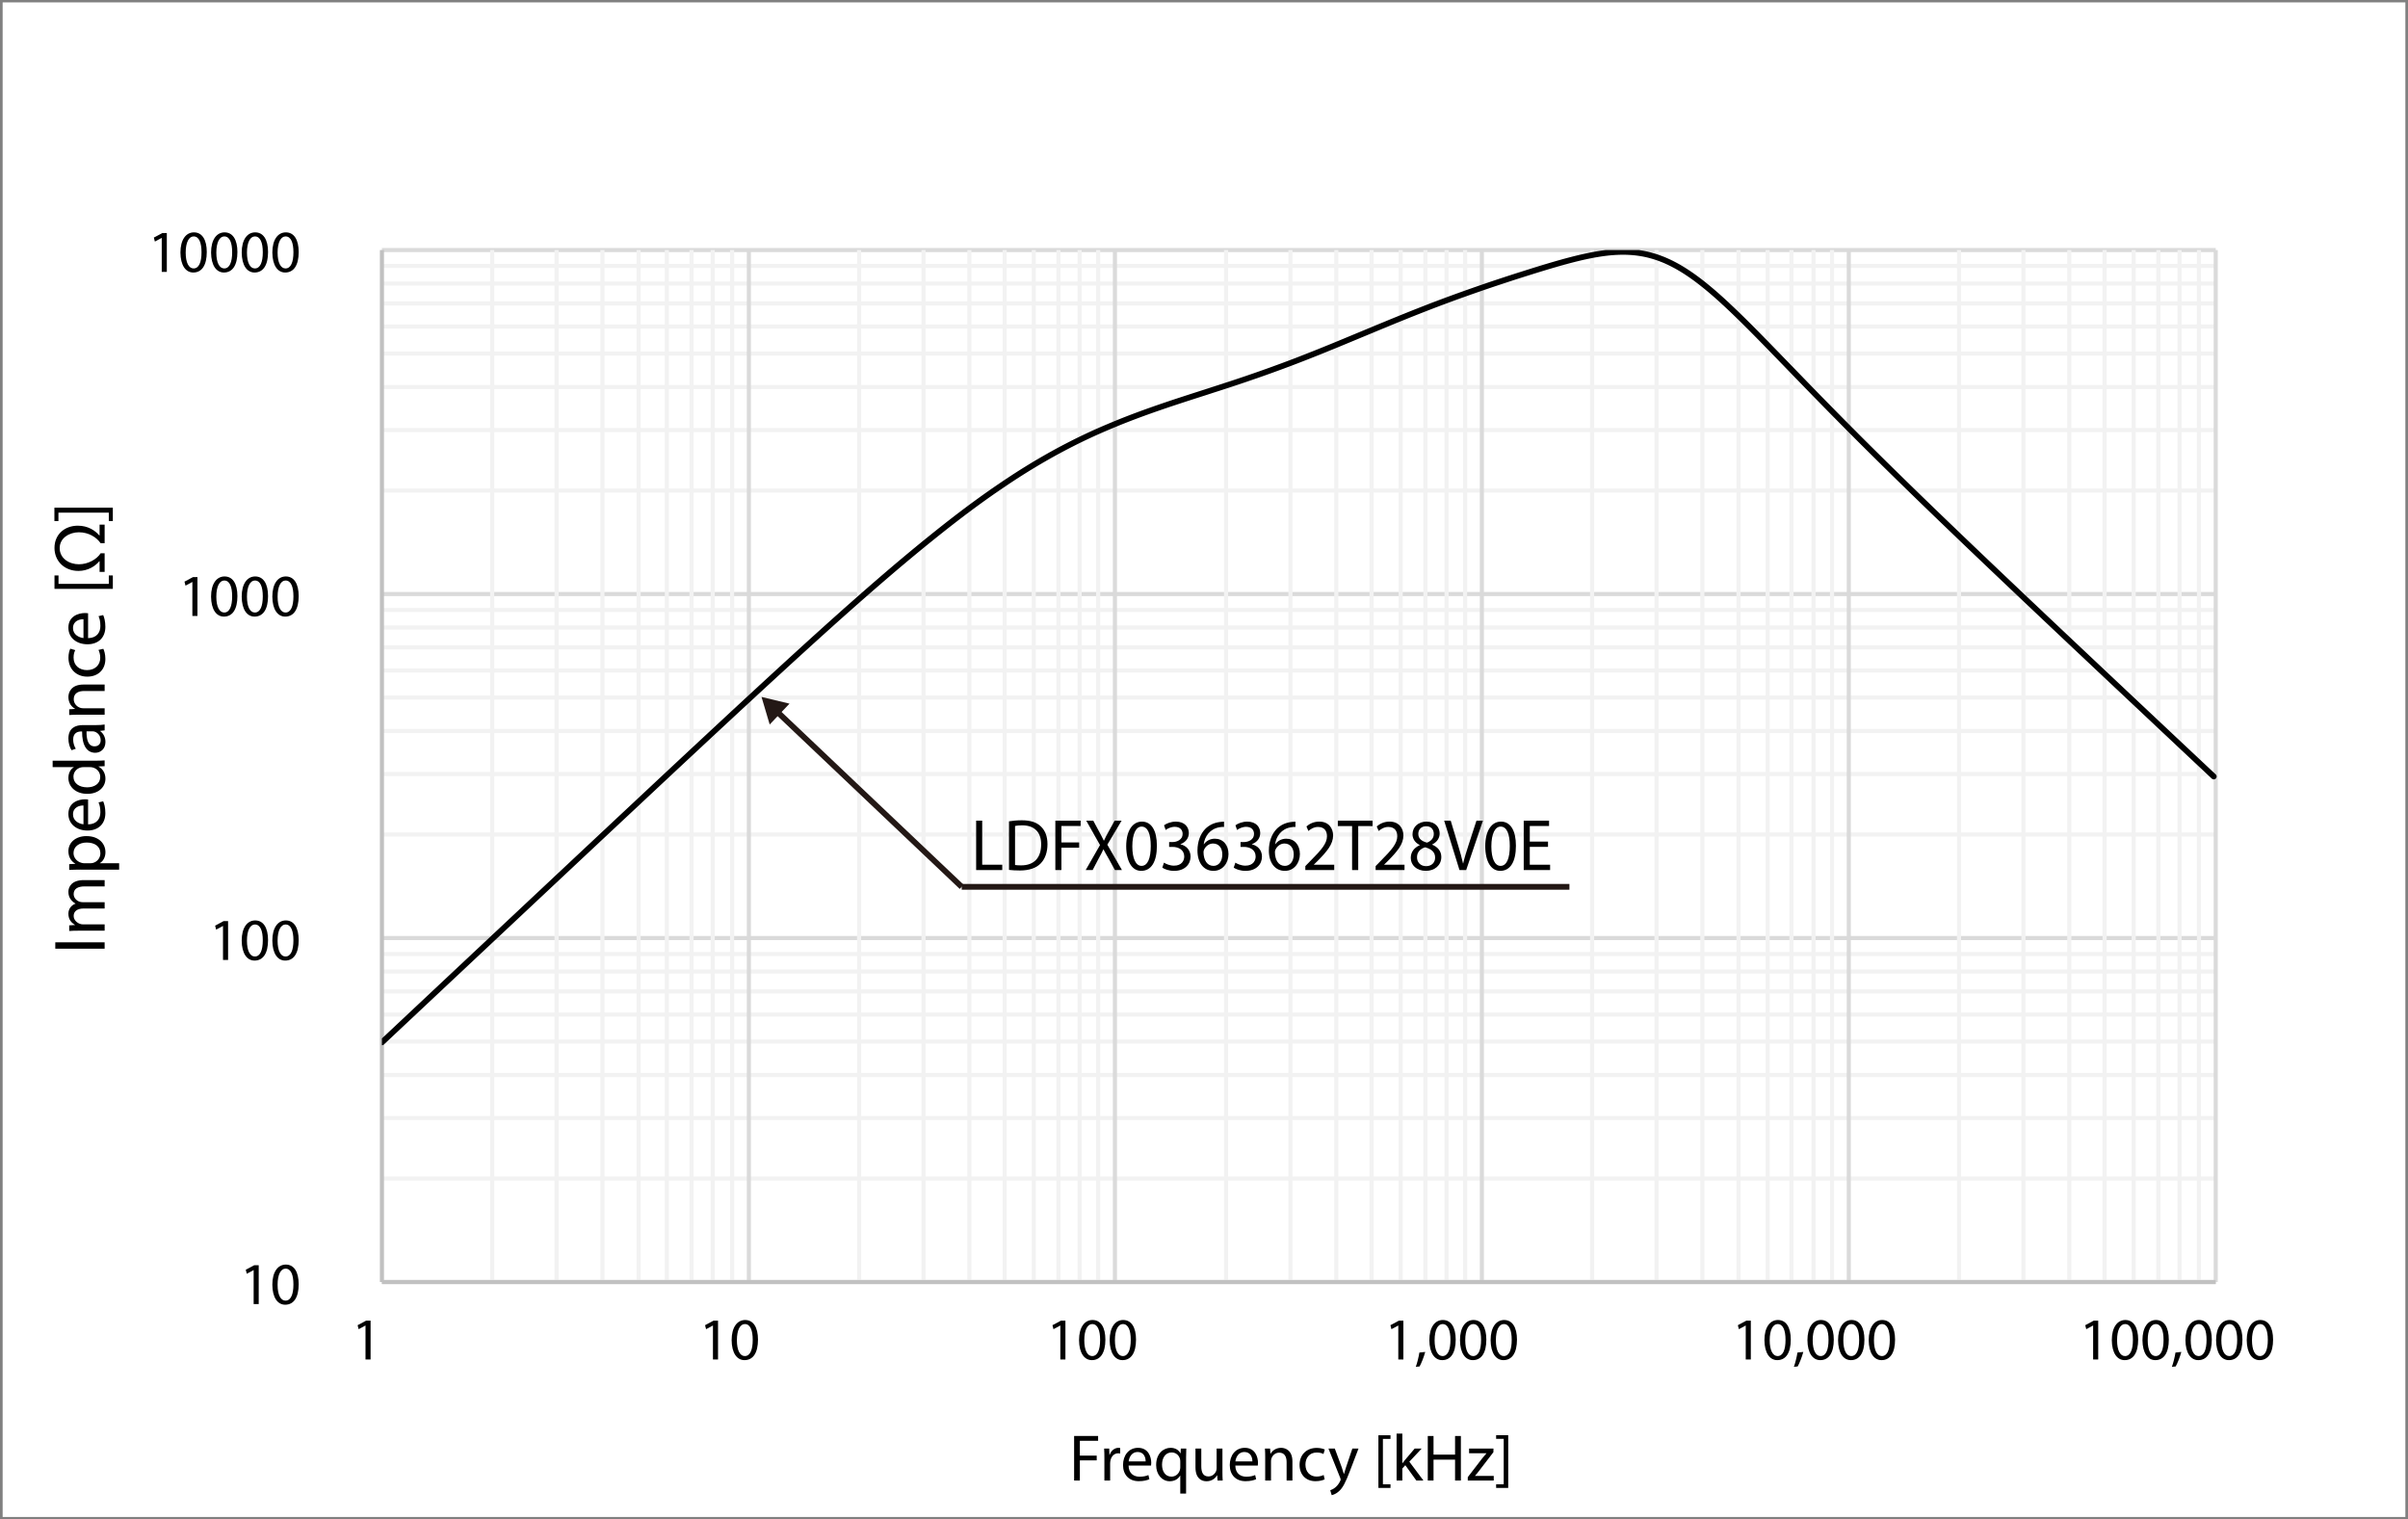 <?xml version="1.0" encoding="UTF-8"?>
<svg id="_レイヤー_1" data-name="レイヤー 1" xmlns="http://www.w3.org/2000/svg" xmlns:xlink="http://www.w3.org/1999/xlink" viewBox="0 0 417.054 263.142">
  <rect x="0" y="0" width="417.054" height="263.142" fill="#808080" stroke="none"/>
  <defs>
    <style>
      .cls-1 {
        clip-path: url(#clippath-6);
      }

      .cls-2 {
        clip-path: url(#clippath-7);
      }

      .cls-3 {
        clip-path: url(#clippath-4);
      }

      .cls-4 {
        stroke: #c1c1c1;
      }

      .cls-4, .cls-5, .cls-6, .cls-7, .cls-8, .cls-9 {
        fill: none;
      }

      .cls-4, .cls-5, .cls-6, .cls-9 {
        stroke-linejoin: round;
      }

      .cls-4, .cls-5, .cls-9 {
        stroke-width: .709px;
      }

      .cls-10 {
        fill: #fff;
        fill-rule: evenodd;
      }

      .cls-5 {
        stroke: #f2f2f2;
      }

      .cls-11 {
        clip-path: url(#clippath-1);
      }

      .cls-6 {
        stroke: #000;
        stroke-linecap: round;
      }

      .cls-12 {
        clip-path: url(#clippath-5);
      }

      .cls-13 {
        clip-path: url(#clippath-3);
      }

      .cls-14 {
        fill: #231815;
      }

      .cls-7 {
        clip-rule: evenodd;
      }

      .cls-8 {
        stroke: #231815;
        stroke-miterlimit: 10;
      }

      .cls-15 {
        clip-path: url(#clippath-2);
      }

      .cls-16 {
        clip-path: url(#clippath);
      }

      .cls-9 {
        stroke: #dadada;
      }
    </style>
    <clipPath id="clippath">
      <polygon class="cls-7" points="0 263.142 417.054 263.142 417.054 0 0 0 0 263.142 0 263.142"/>
    </clipPath>
    <clipPath id="clippath-1">
      <polygon class="cls-7" points=".458 262.728 416.598 262.728 416.598 .414 .458 .414 .458 262.728 .458 262.728"/>
    </clipPath>
    <clipPath id="clippath-2">
      <polygon class="cls-7" points=".458 262.728 416.598 262.728 416.598 .414 .458 .414 .458 262.728 .458 262.728"/>
    </clipPath>
    <clipPath id="clippath-3">
      <polygon class="cls-7" points=".458 262.728 416.598 262.728 416.598 .414 .458 .414 .458 262.728 .458 262.728"/>
    </clipPath>
    <clipPath id="clippath-4">
      <polygon class="cls-7" points=".458 262.728 416.598 262.728 416.598 .414 .458 .414 .458 262.728 .458 262.728"/>
    </clipPath>
    <clipPath id="clippath-5">
      <polygon class="cls-7" points=".458 262.728 416.598 262.728 416.598 .414 .458 .414 .458 262.728 .458 262.728"/>
    </clipPath>
    <clipPath id="clippath-6">
      <polygon class="cls-7" points=".458 262.728 416.598 262.728 416.598 .414 .458 .414 .458 262.728 .458 262.728"/>
    </clipPath>
    <clipPath id="clippath-7">
      <polygon class="cls-7" points="66.148 222.871 384.516 222.871 384.516 43.306 66.148 43.306 66.148 222.871 66.148 222.871"/>
    </clipPath>
    <clipPath id="clippath-8">
      <polygon class="cls-7" points=".458 262.728 416.598 262.728 416.598 .414 .458 .414 .458 262.728 .458 262.728"/>
    </clipPath>
    <clipPath id="clippath-10">
      <polygon class="cls-7" points=".458 262.728 416.598 262.728 416.598 .414 .458 .414 .458 262.728 .458 262.728"/>
    </clipPath>
    <clipPath id="clippath-12">
      <polygon class="cls-7" points=".458 262.728 416.598 262.728 416.598 .414 .458 .414 .458 262.728 .458 262.728"/>
    </clipPath>
    <clipPath id="clippath-14">
      <polygon class="cls-7" points=".458 262.728 416.598 262.728 416.598 .414 .458 .414 .458 262.728 .458 262.728"/>
    </clipPath>
    <clipPath id="clippath-16">
      <polygon class="cls-7" points=".458 262.728 416.598 262.728 416.598 .414 .458 .414 .458 262.728 .458 262.728"/>
    </clipPath>
    <clipPath id="clippath-18">
      <polygon class="cls-7" points=".458 262.728 416.598 262.728 416.598 .414 .458 .414 .458 262.728 .458 262.728"/>
    </clipPath>
    <clipPath id="clippath-20">
      <polygon class="cls-7" points=".458 262.728 416.598 262.728 416.598 .414 .458 .414 .458 262.728 .458 262.728"/>
    </clipPath>
    <clipPath id="clippath-22">
      <polygon class="cls-7" points=".458 262.728 416.598 262.728 416.598 .414 .458 .414 .458 262.728 .458 262.728"/>
    </clipPath>
    <clipPath id="clippath-24">
      <polygon class="cls-7" points=".458 262.728 416.598 262.728 416.598 .414 .458 .414 .458 262.728 .458 262.728"/>
    </clipPath>
    <clipPath id="clippath-26">
      <polygon class="cls-7" points=".458 262.728 416.598 262.728 416.598 .414 .458 .414 .458 262.728 .458 262.728"/>
    </clipPath>
    <clipPath id="clippath-28">
      <polygon class="cls-7" points=".458 262.728 416.598 262.728 416.598 .414 .458 .414 .458 262.728 .458 262.728"/>
    </clipPath>
    <clipPath id="clippath-30">
      <polygon class="cls-7" points=".458 262.728 416.598 262.728 416.598 .414 .458 .414 .458 262.728 .458 262.728"/>
    </clipPath>
    <clipPath id="clippath-32">
      <polygon class="cls-7" points=".458 262.728 416.598 262.728 416.598 .414 .458 .414 .458 262.728 .458 262.728"/>
    </clipPath>
    <clipPath id="clippath-34">
      <polygon class="cls-7" points=".458 262.728 416.598 262.728 416.598 .414 .458 .414 .458 262.728 .458 262.728"/>
    </clipPath>
    <clipPath id="clippath-36">
      <polygon class="cls-7" points=".458 262.728 416.598 262.728 416.598 .414 .458 .414 .458 262.728 .458 262.728"/>
    </clipPath>
  </defs>
  <g class="cls-16">
    <polygon class="cls-10" points=".458 .414 416.598 .414 416.598 262.728 .458 262.728 .458 .414 .458 .414"/>
  </g>
  <g class="cls-11">
    <path class="cls-5" d="M66.148,204.114h317.604M66.148,193.632h317.604M66.148,186.185h317.604M66.148,180.393h317.604M66.148,175.706h317.604M66.148,171.704h317.604M66.148,168.259h317.604M66.148,165.225h317.604M66.148,144.535h317.604M66.148,134.056h317.604M66.148,126.609h317.604M66.148,120.814h317.604M66.148,116.127h317.604M66.148,112.125h317.604M66.148,108.68h317.604M66.148,105.645h317.604M66.148,84.956h317.604M66.148,74.477h317.604M66.148,67.027h317.604M66.148,61.235h317.604M66.148,56.548h317.604M66.148,52.546h317.604M66.148,49.101h317.604M66.148,46.066h317.604"/>
  </g>
  <g class="cls-15">
    <path class="cls-9" d="M66.148,222.043h317.604M66.148,162.464h317.604M66.148,102.885h317.604M66.148,43.306h317.604"/>
  </g>
  <g class="cls-13">
    <path class="cls-5" d="M85.245,43.306v178.737M96.396,43.306v178.737M104.34,43.306v178.737M110.604,43.306v178.737M115.492,43.306v178.737M119.77,43.306v178.737M123.436,43.306v178.737M126.797,43.306v178.737M148.795,43.306v178.737M159.948,43.306v178.737M167.892,43.306v178.737M174.002,43.306v178.737M179.043,43.306v178.737M183.321,43.306v178.737M186.988,43.306v178.737M190.196,43.306v178.737M212.347,43.306v178.737M223.499,43.306v178.737M231.443,43.306v178.737M237.553,43.306v178.737M242.594,43.306v178.737M246.872,43.306v178.737M250.538,43.306v178.737M253.747,43.306v178.737M275.745,43.306v178.737M286.898,43.306v178.737M294.841,43.306v178.737M301.104,43.306v178.737M306.146,43.306v178.737M310.271,43.306v178.737M314.09,43.306v178.737M317.299,43.306v178.737M339.296,43.306v178.737M350.449,43.306v178.737M358.392,43.306v178.737M364.504,43.306v178.737M369.544,43.306v178.737M373.822,43.306v178.737M377.488,43.306v178.737M380.851,43.306v178.737"/>
  </g>
  <g class="cls-3">
    <path class="cls-9" d="M129.7,43.306v178.737M193.098,43.306v178.737M256.649,43.306v178.737M320.201,43.306v178.737M383.752,43.306v178.737"/>
  </g>
  <g class="cls-12">
    <line class="cls-4" x1="66.148" y1="222.043" x2="66.148" y2="43.306"/>
  </g>
  <g class="cls-1">
    <line class="cls-4" x1="66.148" y1="222.043" x2="383.752" y2="222.043"/>
  </g>
  <g class="cls-2">
    <path class="cls-6" d="M66.148,180.53c.053-.048.106-.096.159-.147.052-.048.106-.099.159-.147.053-.051.105-.099.158-.151.053-.051.106-.099.159-.147.053-.051.106-.099.159-.15.052-.051.106-.099.159-.147.052-.051.105-.103.158-.15.053-.048.106-.099.159-.147.053-.051.106-.103.158-.15.053-.048.106-.099.159-.151.053-.048.106-.096.159-.147.053-.048.105-.099.158-.15.054-.048.106-.096.159-.147s.106-.099.159-.147c.052-.051.106-.103.159-.15.052-.051.105-.099.158-.147.053-.051.106-.103.159-.15.053-.048.106-.099.158-.151.053-.048.107-.099.159-.147.053-.051.106-.099.159-.151.053-.048.105-.099.159-.147.053-.051.105-.099.158-.15.053-.048.106-.099.159-.147.053-.051.106-.099.159-.15.052-.048.105-.099.159-.147.052-.051.105-.099.158-.15.053-.048.106-.099.158-.147.054-.051.107-.099.159-.151.053-.048.106-.099.159-.147.053-.051.106-.099.159-.15.053-.048.105-.099.158-.147.053-.051.106-.099.159-.15.053-.048.106-.099.159-.147.052-.051.106-.099.159-.15.052-.048.105-.099.158-.147.053-.051.106-.099.159-.151.053-.048.106-.099.158-.147.053-.051.106-.099.159-.151.053-.048.106-.099.159-.147.053-.051.105-.099.159-.15.053-.048.105-.099.158-.147.053-.051.106-.099.159-.15.053-.048.106-.099.159-.147.052-.051.105-.099.158-.15.053-.048.106-.099.159-.147.053-.051.106-.099.158-.151.054-.048.107-.099.159-.147.053-.051.106-.099.159-.151.053-.048.106-.099.159-.147.053-.051.105-.099.158-.15.053-.048.106-.099.159-.147.053-.051.106-.099.159-.15.052-.048.105-.099.159-.147.052-.051.105-.099.158-.151.053-.048.106-.099.158-.147.054-.051.107-.099.159-.151.053-.048.106-.099.159-.147.053-.051.106-.099.159-.15.053-.048.105-.099.158-.147.053-.051.106-.099.159-.15.053-.048.106-.099.159-.147.052-.051.106-.099.159-.15.052-.048.105-.099.158-.147.053-.051.106-.099.159-.151.053-.048.106-.099.158-.147.053-.051.107-.103.16-.151.052-.048.105-.099.158-.147.053-.051.105-.099.159-.15.053-.048.105-.099.158-.147.053-.051.106-.099.159-.15.053-.048.106-.099.159-.147.052-.051.105-.099.158-.15.054-.048.106-.099.159-.147.053-.051.106-.099.158-.151.054-.048.107-.099.159-.147.053-.051.106-.099.159-.15.053-.048.106-.099.159-.147.053-.051.105-.099.158-.15.053-.048.107-.099.159-.147.053-.051.106-.099.159-.15.052-.048.106-.099.159-.147.052-.051.105-.099.158-.151.053-.048.106-.099.159-.147.053-.051.106-.099.159-.151.052-.048.105-.099.159-.147.052-.051.105-.099.158-.15.053-.048.105-.099.159-.147.053-.051.105-.099.158-.15.053-.048.106-.099.159-.147.053-.051.106-.099.159-.15.053-.048.105-.099.158-.147.054-.051.106-.099.159-.151.053-.048.106-.099.158-.147.053-.051.107-.099.159-.15.053-.048.106-.099.159-.147.053-.051.106-.099.159-.15.053-.048.106-.099.158-.147.053-.051.107-.099.159-.15.053-.048.106-.099.159-.147.052-.051.105-.099.159-.151.052-.048.105-.099.158-.147.053-.051.106-.099.159-.151.053-.048.106-.099.159-.147.052-.051.105-.099.158-.15.053-.048.106-.099.159-.147.053-.051.105-.099.158-.15.054-.048.107-.099.159-.147.053-.051.106-.099.159-.15.053-.048.106-.099.159-.147.053-.051.105-.099.158-.151.053-.048.106-.099.159-.147.053-.051.106-.099.158-.151.053-.048.106-.099.16-.147.052-.051.105-.099.158-.15.053-.048.106-.099.159-.147.053-.051.106-.099.158-.147.053-.051.106-.103.159-.15.053-.051.106-.099.159-.151.052-.048.105-.099.158-.147.054-.048.106-.099.159-.151.053-.048.106-.099.159-.147.052-.051.106-.099.159-.15.052-.048.105-.099.158-.147.053-.051.106-.099.159-.15.053-.048.105-.096.158-.147s.107-.099.159-.15c.053-.048.106-.096.159-.147.053-.051.105-.099.159-.147.053-.051.105-.103.158-.15.053-.051.106-.099.159-.147.053-.051.106-.103.159-.151.052-.048.105-.099.159-.147.052-.051.105-.102.158-.15.053-.048.106-.099.158-.147.054-.051.107-.099.159-.15.053-.048.106-.099.159-.147.053-.051.106-.099.159-.15.053-.048.105-.099.158-.147.053-.051.106-.099.159-.151.053-.048.106-.099.159-.147.052-.051.106-.099.159-.151.052-.048.105-.099.158-.147.053-.051.106-.099.159-.15.053-.048.106-.099.158-.147.053-.051.106-.099.159-.15.053-.048.106-.099.159-.147.053-.051.105-.099.159-.15.053-.048.105-.099.158-.147.053-.051.106-.099.158-.151.053-.048.107-.099.16-.147.052-.051.105-.099.158-.147.053-.051.106-.103.159-.151.053-.051.106-.099.158-.147.054-.051.107-.102.159-.15.053-.048.106-.099.159-.147.052-.051.106-.103.159-.15.053-.048.105-.099.158-.147.053-.051.106-.099.159-.15.053-.048.106-.099.159-.147.052-.051.106-.099.159-.151.052-.048.105-.099.158-.147.053-.051.106-.099.159-.151.053-.048.106-.099.158-.147.053-.051.106-.099.159-.15.053-.048.106-.099.159-.147.053-.051.105-.099.158-.15.053-.048.107-.099.159-.147.053-.051.106-.099.159-.15.053-.048.106-.096.159-.147.052-.051.105-.099.158-.151.053-.048.106-.096.159-.147.053-.048.106-.099.158-.15.053-.048.106-.096.16-.147.052-.048.105-.099.158-.147.053-.051.106-.099.159-.15.053-.048.105-.099.158-.147.053-.051.106-.099.159-.15.052-.048.106-.099.159-.147.052-.051.105-.099.158-.15.054-.048.106-.099.159-.147.053-.051.106-.099.159-.151.053-.048.106-.096.158-.147.053-.051.106-.099.159-.151.053-.048.106-.096.159-.147.053-.051.105-.099.158-.147.053-.051.107-.099.159-.15.053-.048.106-.099.159-.147.052-.051.106-.099.159-.15.052-.048.105-.099.158-.147.053-.051.106-.099.159-.15.053-.048.106-.099.158-.147.053-.051.106-.099.16-.151.052-.048.105-.096.158-.147s.105-.099.158-.151c.053-.048.106-.096.159-.147.053-.048.106-.099.159-.147.053-.051.106-.099.159-.151.053-.048.105-.099.158-.147.054-.051.106-.099.159-.15.053-.048.106-.099.158-.147.053-.048.107-.099.159-.15.053-.048.106-.099.159-.147.053-.048.106-.099.159-.15.053-.048.106-.096.158-.147.053-.048.107-.099.159-.147.053-.051.106-.099.159-.151.052-.048.105-.099.159-.147.052-.051.105-.099.158-.151.053-.048.106-.099.159-.147.053-.051.106-.099.159-.147.052-.051.105-.103.158-.151.053-.048.106-.099.159-.147.053-.051.105-.103.158-.15.054-.048.106-.099.159-.147.053-.051.106-.099.159-.15.053-.048.106-.099.159-.147.053-.051.105-.099.158-.15.053-.048.106-.099.159-.147.053-.051.106-.099.158-.147.053-.051.107-.099.16-.151.052-.048.105-.099.158-.147.053-.051.106-.099.159-.151.053-.048.106-.099.158-.147.053-.051.106-.099.159-.15.053-.048.106-.099.159-.147.052-.048.105-.099.159-.147.053-.051.105-.099.158-.15.053-.048.106-.099.159-.147.052-.051.106-.099.159-.15.052-.048.105-.099.158-.147.053-.051.106-.099.159-.147.053-.051.105-.099.158-.15.054-.048.107-.099.159-.147.053-.051.106-.099.159-.151.053-.048.106-.099.159-.147.053-.051.105-.099.158-.151.053-.048.106-.099.159-.147.053-.048.106-.099.158-.147.053-.051.106-.099.159-.151.053-.048.106-.099.159-.147.053-.051.106-.099.159-.15.053-.048.106-.096.158-.147.053-.051.106-.099.159-.147.053-.051.106-.099.159-.15.053-.048.105-.099.158-.147.053-.051.106-.099.159-.147.053-.051.106-.103.159-.15.052-.048.106-.099.159-.147.052-.051.105-.099.158-.15.053-.048.106-.099.159-.147.053-.051.106-.099.158-.151.053-.048.106-.096.159-.147.053-.048.106-.099.159-.147.053-.051.105-.099.159-.151.053-.048.105-.099.158-.147.053-.051.106-.099.158-.147.053-.051.107-.099.16-.151.052-.048.105-.099.158-.147.053-.051.106-.099.159-.15.053-.048.106-.099.158-.147.054-.048.107-.099.159-.147.053-.051.106-.099.159-.15.052-.048.106-.096.159-.147.053-.048.105-.099.158-.147.053-.051.106-.099.159-.15.053-.048.106-.099.159-.147.052-.051.105-.099.159-.147.052-.051.105-.099.158-.15.053-.048.105-.099.159-.147.053-.051.106-.099.158-.15.053-.048.106-.099.159-.147.053-.048.106-.099.159-.147.053-.051.105-.099.158-.15.053-.048.106-.099.159-.147.053-.048.106-.099.159-.147.053-.051.106-.099.159-.15.052-.048.105-.096.158-.147.053-.048.106-.099.159-.147.053-.051.106-.099.158-.151.053-.048.107-.099.159-.147.053-.051.106-.099.159-.147.053-.051.106-.099.159-.151.053-.048.105-.099.158-.147.053-.048.106-.099.159-.147.053-.051.106-.099.159-.151.052-.048.105-.099.159-.147.053-.048.105-.099.158-.147.053-.051.106-.099.159-.151.053-.048.106-.096.158-.147.053-.048.106-.099.159-.147.053-.051.106-.099.159-.151.053-.048.105-.096.158-.147.054-.048.107-.099.159-.147.053-.051.106-.099.159-.147.052-.051.106-.099.159-.151.052-.048.105-.099.158-.147.053-.048.106-.099.159-.147.053-.051.106-.099.158-.151.053-.048.107-.099.16-.147.052-.048.105-.099.158-.147.053-.051.105-.099.159-.151.052-.048.105-.096.158-.147.053-.048.106-.099.159-.147.053-.051.106-.099.159-.15.052-.048.105-.096.158-.147.054-.048.106-.099.159-.147.053-.051.106-.099.158-.147.053-.051.107-.099.159-.147.053-.051.106-.099.159-.151.053-.048.106-.099.159-.147.053-.048.106-.099.158-.147.053-.051.106-.099.159-.151.053-.048.106-.099.159-.147.052-.048.105-.099.159-.147.052-.051.105-.099.158-.147.053-.051.106-.099.159-.151.053-.048.106-.096.159-.147.052-.048.105-.099.158-.147.053-.051.106-.099.159-.147.053-.051.105-.099.158-.147.054-.051.106-.099.159-.15.053-.048.106-.099.159-.147.053-.048.106-.099.159-.147.053-.051.105-.099.158-.147.053-.051.106-.099.159-.15.053-.048.106-.099.158-.147.053-.048.107-.099.159-.147.053-.051.106-.099.159-.147.053-.051.105-.099.159-.15.053-.048.106-.096.158-.147.053-.048.106-.096.159-.147.053-.048.106-.099.159-.147.052-.048.105-.099.159-.147.053-.051.105-.099.158-.147.053-.051.106-.099.159-.151.052-.048.106-.096.159-.147.052-.048.105-.099.158-.147.053-.048.106-.099.159-.147.053-.048.105-.099.158-.147.053-.051.107-.099.159-.147.053-.051.106-.099.159-.15.053-.048.106-.096.159-.147.053-.048.105-.096.158-.147.053-.048.106-.099.159-.147.053-.048.106-.099.158-.147.053-.051.106-.099.16-.147.052-.051.105-.099.158-.147.053-.051.106-.099.159-.151.053-.048.106-.096.158-.147.053-.048.106-.096.159-.147.053-.048.106-.099.159-.147.052-.048.105-.099.158-.147.053-.048.106-.099.159-.147.053-.048.106-.099.159-.147.052-.051.106-.099.159-.147.052-.051.105-.099.158-.147.053-.051.105-.099.159-.15.053-.048.106-.096.158-.147.053-.048.107-.096.159-.147.053-.048.106-.096.159-.147.053-.048.105-.096.159-.147.053-.048.105-.096.158-.147.053-.048.106-.096.158-.147.054-.048.107-.099.16-.147.052-.048.105-.099.158-.147.053-.048.106-.099.159-.147.053-.048.106-.099.158-.147.053-.048.107-.099.159-.147.053-.048.106-.099.159-.147.052-.048.106-.099.159-.147.053-.048.105-.099.158-.147.053-.048.106-.099.159-.147.053-.048.106-.099.159-.147.052-.048.105-.099.159-.147.052-.048.105-.099.158-.147.053-.048.105-.099.159-.147.053-.048.106-.099.158-.147.053-.048.106-.099.159-.147.053-.048.106-.099.159-.147.053-.048.105-.099.158-.147.053-.048.106-.099.159-.147.053-.048.106-.096.158-.147.054-.048.107-.096.16-.147.052-.048.105-.096.158-.147.053-.048.106-.096.159-.147.053-.048.106-.096.158-.144.053-.051.107-.099.159-.147.053-.051.106-.099.159-.147.053-.048.106-.099.159-.147.053-.048.105-.099.158-.147.053-.048.106-.099.159-.147.053-.048.106-.099.159-.147.052-.048.105-.096.159-.147.052-.048.105-.096.158-.144.053-.051.106-.099.159-.147.053-.051.106-.099.158-.147.053-.048.106-.099.159-.147.053-.048.106-.099.159-.147.053-.048.105-.096.158-.147.054-.048.107-.096.159-.144.053-.051.106-.099.159-.147.052-.051.106-.099.159-.147.052-.048.105-.096.158-.147.053-.048.106-.096.159-.147.053-.048.106-.096.158-.144.053-.051.107-.099.16-.147.052-.048.105-.099.158-.147.053-.048.105-.096.159-.147.053-.048.105-.096.158-.144.053-.051.106-.099.159-.147.053-.048.106-.099.159-.147.052-.048.105-.096.158-.144.054-.051.106-.099.159-.147.053-.048.106-.099.158-.147.053-.048.107-.096.159-.147.053-.048.106-.096.159-.144.053-.048.106-.099.159-.147.053-.048.105-.096.158-.147.053-.048.107-.096.159-.144.053-.048.106-.099.159-.147.052-.048.105-.096.159-.144.052-.051.105-.099.158-.147.053-.048.106-.096.159-.147.053-.048.106-.096.159-.144.052-.048.105-.099.158-.147.053-.048.106-.096.159-.144.053-.048.105-.099.158-.147.054-.048.106-.096.159-.147.053-.048.106-.096.159-.144.052-.048.106-.096.159-.147.053-.048.105-.096.158-.144.053-.048.106-.096.159-.144.053-.051.106-.099.158-.147.053-.048.107-.096.159-.144.053-.051.106-.099.159-.147.053-.048.105-.096.159-.144.053-.051.106-.099.158-.147.053-.048.106-.096.159-.144.053-.051.106-.099.159-.147.052-.048.105-.096.159-.144.052-.048.105-.096.158-.147.053-.048.106-.096.158-.144.053-.048.107-.096.16-.144.052-.048.105-.099.158-.147.053-.048.106-.096.159-.144.053-.048.105-.096.158-.144.053-.048.107-.099.159-.147.053-.048.106-.096.159-.144.053-.048.106-.096.159-.144.053-.048.105-.096.158-.144.053-.051.106-.099.159-.147s.106-.096.158-.144c.053-.048.106-.096.16-.144.052-.048.105-.096.158-.144.053-.051.106-.096.159-.147.053-.048.106-.096.158-.144.053-.048.106-.096.159-.144.053-.048.106-.096.159-.144.052-.048.105-.096.158-.144.054-.048.106-.096.159-.144.053-.048.106-.096.159-.147.053-.048.106-.096.159-.144.052-.048.105-.096.158-.144.053-.048.106-.096.159-.144.053-.048.105-.096.158-.144.053-.048.107-.096.159-.144.053-.048.106-.096.159-.144.053-.048.106-.096.159-.144.053-.048.105-.096.158-.144.053-.048.106-.096.159-.144.053-.048.106-.096.158-.144.053-.048.106-.096.159-.144.053-.048.106-.096.159-.144.053-.048.106-.092.159-.14.052-.051.106-.096.158-.144.053-.048.106-.096.159-.144.053-.048.106-.096.159-.144.053-.048.105-.096.158-.144.053-.048.106-.096.159-.144.053-.048.106-.096.159-.14.052-.048.105-.096.159-.144.052-.048.105-.096.158-.144.053-.048.106-.096.159-.144s.106-.092.158-.14c.053-.048.106-.096.159-.144.053-.048.106-.096.159-.144.053-.048.105-.096.158-.14.054-.048.106-.096.159-.144.053-.048.106-.096.158-.144.054-.048.107-.092.16-.14.052-.048.105-.096.158-.144.053-.048.106-.092.159-.14.053-.048.106-.096.158-.144.053-.048.107-.092.159-.14.053-.048.106-.096.159-.144.052-.048.106-.092.159-.14.053-.048.105-.096.158-.144.053-.048.106-.092.159-.14.053-.048.106-.096.159-.14.052-.048.105-.096.159-.144.052-.048.105-.092.158-.14.053-.048.106-.096.159-.14.053-.048.106-.096.158-.144.053-.048.106-.092.159-.14.053-.048.106-.096.159-.14.053-.048.105-.096.158-.14.054-.048.106-.096.159-.144.053-.044.106-.092.159-.14.052-.048.106-.092.159-.14.052-.048.105-.092.158-.14.053-.048.106-.092.159-.14.053-.048.106-.096.158-.14.053-.048.107-.096.16-.14.052-.048.105-.096.158-.14.053-.048.105-.096.159-.14.053-.048.105-.096.158-.14.053-.048.106-.092.159-.14.053-.048.106-.092.159-.14.052-.048.105-.092.159-.14.053-.048.105-.092.158-.14.053-.044.106-.092.158-.14.054-.044.107-.092.159-.137.053-.048.106-.096.159-.14.053-.048.106-.092.159-.14.053-.044.105-.092.158-.14.053-.044.107-.092.159-.137.053-.048.106-.092.159-.14.052-.045.106-.092.159-.137.052-.048.105-.092.158-.14.053-.048.106-.092.159-.137.053-.048.106-.096.158-.14.053-.048.106-.092.159-.137.053-.048.106-.092.159-.14.053-.044.105-.093.159-.137.053-.048.105-.092.158-.14.053-.044.106-.092.159-.137.053-.048.106-.092.159-.137.053-.048.105-.092.158-.14.053-.044.106-.092.159-.137.053-.044.106-.092.158-.137.054-.044.107-.092.159-.137.053-.048.106-.092.159-.137.053-.048.105-.092.159-.137.053-.048.106-.092.158-.137.053-.048.106-.092.159-.14.053-.045.106-.089.159-.133.052-.048.105-.092.159-.14.052-.044.105-.089.158-.133.053-.048.106-.092.158-.137.054-.048.107-.092.16-.137.052-.044.105-.092.158-.137.053-.044.106-.092.159-.137.053-.044.105-.089.158-.133.053-.048.106-.092.159-.137s.106-.092.159-.137c.052-.044.106-.089.159-.133.053-.048.105-.092.158-.137.053-.044.106-.089.159-.133.053-.048.106-.092.158-.137.053-.044.106-.089.16-.133.052-.044.105-.092.158-.137.053-.044.105-.089.159-.133.053-.044.106-.089.158-.133.053-.044.106-.092.159-.137l.159-.133c.052-.044.105-.089.158-.133.054-.045.106-.089.159-.133.053-.044.106-.089.159-.133.053-.044.106-.089.159-.133.052-.044.105-.089.158-.133.053-.044.106-.089.159-.133s.105-.089.158-.133c.053-.044.107-.089.159-.133.053-.044.106-.089.159-.133.053-.044.106-.089.159-.133s.105-.085.158-.13c.053-.044.106-.089.159-.133.053-.045.106-.089.158-.133.053-.041.106-.086.16-.13.052-.044.105-.089.158-.133.053-.044.106-.086.158-.13.054-.044.107-.089.159-.133.053-.041.106-.085.159-.13.052-.044.106-.089.159-.13.052-.044.105-.089.158-.13.054-.044.106-.089.159-.133.053-.041.106-.086.159-.13.052-.045.106-.085.159-.13.052-.044.105-.085.158-.13.053-.044.105-.085.159-.13.053-.044.106-.085.158-.13.053-.044.107-.086.159-.13.053-.041.106-.085.159-.13.053-.041.105-.085.159-.126.053-.044.105-.089.158-.13.053-.044.106-.085.158-.13.054-.041.107-.085.16-.126.052-.044.105-.086.159-.13.052-.041.105-.085.158-.126.053-.044.106-.086.158-.13.054-.041.107-.086.159-.127.053-.044.106-.085.159-.127.052-.044.106-.085.159-.13.053-.041.105-.082.158-.127.053-.041.106-.085.159-.126.053-.041.106-.086.159-.127.052-.041.106-.085.159-.127.052-.041.105-.085.158-.126.053-.041.105-.082.159-.127.053-.041.106-.082.158-.127.053-.041.106-.082.159-.123.053-.044.106-.085.159-.126.053-.041.105-.082.158-.127.054-.041.106-.082.159-.123.053-.041.106-.085.159-.127.052-.041.106-.082.159-.123.052-.041.105-.082.158-.123.053-.044.106-.085.159-.127.053-.041.106-.082.158-.123.053-.041.107-.082.159-.123.053-.041.106-.082.159-.123.053-.041.105-.082.159-.123.053-.041.105-.082.158-.123.053-.041.106-.082.159-.123.053-.041.106-.082.159-.123.052-.041.105-.082.159-.12.053-.041.105-.082.158-.123.053-.041.106-.082.158-.123.054-.041.107-.079.159-.12.053-.041.106-.082.159-.123.053-.038.106-.079.159-.12.053-.041.105-.082.158-.12.053-.041.107-.082.159-.12.053-.041.106-.082.159-.123.052-.038.106-.079.159-.12.052-.037.105-.079.158-.12.053-.038.106-.079.159-.12.053-.038.106-.079.158-.116.053-.041.106-.082.16-.12.052-.041.105-.079.158-.12.053-.038.105-.079.158-.116.054-.041.106-.079.159-.12.053-.038.106-.079.159-.116.052-.041.106-.079.159-.12.052-.038.105-.079.158-.116.054-.038.106-.079.159-.116.053-.041.106-.079.158-.116.053-.041.107-.079.159-.116.053-.041.106-.079.159-.116.053-.041.105-.079.159-.116.053-.038.106-.079.158-.116.053-.038.107-.075.159-.116.053-.038.106-.075.159-.113.052-.038.105-.079.159-.116.052-.038.105-.075.158-.113.053-.038.106-.075.158-.116.054-.038.107-.075.16-.113.052-.037.105-.075.159-.113.052-.038.105-.075.158-.113s.105-.075.158-.113c.054-.038.106-.075.159-.113.053-.038.106-.075.159-.113.052-.038.106-.075.159-.109.053-.038.105-.075.158-.113.054-.038.106-.075.159-.113.053-.038.106-.072.158-.109.053-.038.107-.075.159-.113.053-.034.106-.072.159-.109.053-.038.105-.072.159-.109.053-.038.106-.075.158-.109.053-.038.106-.075.159-.109.053-.038.106-.075.159-.109.052-.038.105-.072.158-.109.053-.038.106-.072.159-.109.053-.034.106-.072.158-.106.054-.038.107-.072.16-.109.052-.034.105-.072.158-.106.053-.038.106-.072.159-.109.053-.034.105-.072.158-.106.053-.034.107-.072.159-.106.053-.038.106-.072.159-.106.053-.038.106-.072.159-.106.053-.034.105-.072.158-.106s.106-.072.159-.106c.053-.034.106-.068.158-.103.053-.037.106-.072.16-.106.052-.034.105-.072.158-.106.053-.034.106-.068.159-.103.053-.034.106-.068.158-.103.053-.034.106-.068.159-.106.053-.034.106-.068.159-.103.052-.034.105-.068.158-.103.054-.031.106-.065.159-.099.053-.034.106-.068.159-.103.052-.034.106-.068.159-.103.052-.034.105-.068.158-.103.053-.031.106-.065.159-.099.053-.034.105-.068.158-.099.053-.034.106-.068.159-.103.053-.031.106-.065.159-.099s.105-.065.158-.099c.054-.034.106-.065.159-.099.053-.031.106-.065.159-.099.053-.031.106-.065.159-.096.052-.034.105-.068.158-.099.053-.034.106-.065.159-.099.053-.031.106-.065.158-.096.053-.034.107-.065.159-.096.053-.034.106-.065.159-.099.053-.031.106-.065.159-.096.053-.031.105-.065.158-.096.053-.031.106-.065.159-.096s.106-.062.159-.096c.052-.031.105-.061.159-.092.052-.034.105-.065.158-.096.053-.031.106-.061.159-.096.053-.031.106-.061.158-.092.053-.031.106-.062.159-.092.053-.031.106-.062.159-.092.053-.034.105-.065.158-.096.054-.031.106-.061.159-.092.053-.031.106-.058.158-.089.053-.031.107-.061.16-.092.052-.031.105-.062.158-.092.053-.031.106-.062.159-.089.053-.031.106-.062.158-.092.053-.031.107-.058.159-.089.053-.031.106-.062.159-.092.053-.027.105-.058.159-.089.053-.027.105-.058.158-.089.053-.027.106-.058.159-.089.053-.027.106-.058.159-.086.052-.031.105-.061.159-.089.052-.031.105-.058.158-.089.053-.027.106-.058.158-.085.054-.031.107-.058.159-.089.053-.027.106-.058.159-.086.053-.027.106-.058.159-.085.053-.031.105-.058.158-.085.053-.031.107-.058.159-.085.053-.031.106-.058.159-.086.052-.027.106-.058.159-.085.052-.027.105-.055.158-.082.053-.031.106-.058.159-.085.053-.027.106-.055.158-.085.053-.027.106-.055.16-.082.052-.027.105-.055.158-.082.053-.027.105-.055.159-.082.053-.027.105-.055.158-.082.053-.027.106-.055.159-.082s.106-.055.159-.082c.052-.027.105-.055.158-.082.054-.027.106-.051.159-.079.053-.027.106-.055.158-.082.054-.028.107-.055.159-.079.053-.027.106-.055.159-.082.053-.024.106-.051.159-.079.053-.024.105-.051.158-.079.053-.024.106-.051.159-.079.053-.024.106-.051.159-.079.052-.024.106-.051.159-.079.052-.024.105-.051.158-.075.053-.027.106-.051.159-.079.053-.024.106-.051.158-.075.053-.027.106-.051.159-.079.053-.024.106-.051.159-.075s.105-.051.158-.075c.053-.024.106-.051.159-.075.053-.027.106-.051.159-.075.053-.027.106-.051.159-.075.053-.024.105-.051.158-.075.053-.024.106-.048.159-.075.053-.024.106-.048.158-.072.053-.024.106-.051.159-.075.053-.024.106-.048.159-.072.053-.024.106-.048.159-.072.053-.024.106-.051.158-.075.053-.024.106-.048.159-.072.053-.024.106-.048.159-.072.052-.024.105-.048.158-.072.053-.024.106-.044.159-.072.053-.02.106-.044.159-.068.053-.024.106-.048.159-.072.052-.024.105-.048.158-.068.053-.024.106-.048.159-.072.053-.024.105-.048.158-.068.053-.024.106-.048.159-.072.053-.02.106-.045.159-.068.052-.02.106-.044.159-.068.053-.02.105-.044.158-.068.053-.024.106-.044.159-.068.053-.021.106-.044.158-.068.053-.02.106-.044.16-.065.052-.024.105-.044.158-.068.053-.024.106-.044.158-.068.053-.021.107-.044.159-.065.053-.024.106-.044.159-.065.053-.024.106-.044.159-.068.052-.02.105-.044.158-.065.054-.024.106-.044.159-.065.053-.024.106-.045.159-.065.052-.024.106-.044.159-.065.052-.024.105-.044.158-.065.053-.02.106-.044.159-.065s.105-.044.158-.065c.053-.02.107-.041.159-.065.053-.021.106-.041.159-.062.053-.02.105-.044.159-.065.053-.02.105-.041.158-.061.053-.02.106-.041.159-.062.053-.024.106-.044.158-.065.053-.02.106-.041.159-.061.053-.021.106-.041.159-.062.053-.021.106-.041.158-.062.054-.02.107-.041.159-.061.053-.02.106-.041.159-.062.053-.02.106-.041.159-.061s.105-.041.158-.062c.053-.02.106-.041.159-.061.053-.017.106-.038.159-.058.052-.021.106-.041.159-.062.052-.02.105-.038.158-.058.053-.02.105-.041.159-.062.053-.02.106-.037.158-.058.053-.02.106-.041.159-.058.053-.02.106-.041.159-.061.053-.02.105-.038.159-.058.053-.02.105-.038.158-.058s.106-.038.158-.058c.053-.02.107-.038.16-.058.052-.021.105-.041.158-.058.053-.021.106-.038.159-.058.053-.021.106-.038.158-.058.054-.017.107-.038.159-.058.053-.017.106-.038.159-.055.052-.02.106-.038.159-.058.053-.017.105-.038.158-.058.053-.017.106-.038.159-.055.053-.021.106-.038.159-.058.052-.017.105-.037.158-.055.053-.02.106-.038.159-.058.053-.017.105-.038.159-.055.053-.017.106-.037.158-.055.053-.02.106-.038.159-.058.053-.017.106-.034.159-.055.053-.017.105-.037.158-.055.053-.017.106-.038.159-.055.053-.02.106-.037.159-.055.053-.02.106-.038.159-.055.052-.02.105-.037.158-.055.053-.02.106-.038.159-.055.053-.02.106-.037.158-.055.053-.017.106-.038.16-.055.052-.017.105-.037.158-.055.053-.017.105-.034.159-.055.053-.017.105-.034.158-.051.053-.02.106-.037.159-.055.052-.017.106-.038.159-.055.052-.017.105-.034.158-.055.054-.017.106-.034.159-.051.053-.017.106-.038.158-.055.054-.017.107-.034.159-.051.053-.017.106-.038.159-.055s.106-.034.159-.051c.053-.02.105-.038.158-.055.053-.017.107-.034.159-.051.053-.017.106-.038.159-.055.052-.017.105-.034.159-.051.052-.017.105-.034.158-.051.053-.02.106-.038.159-.055.053-.017.106-.034.158-.051.053-.017.106-.034.16-.051.052-.02.105-.038.158-.055.053-.017.105-.034.158-.051.053-.017.106-.034.159-.051.053-.017.106-.034.159-.051.052-.02.106-.038.159-.055.052-.017.105-.034.158-.051.054-.017.106-.034.159-.051.053-.017.106-.034.158-.051.053-.017.107-.034.159-.051.053-.017.106-.034.159-.051.053-.02.105-.038.159-.055.053-.017.106-.034.158-.051.053-.017.106-.034.159-.051.053-.017.106-.034.159-.051.052-.017.105-.034.159-.051.052-.017.105-.034.158-.051.053-.017.106-.034.158-.051.054-.017.107-.034.16-.051.052-.017.105-.034.158-.051.053-.017.106-.034.159-.051.053-.017.105-.034.158-.051.054-.017.106-.034.159-.051.053-.017.106-.034.159-.051.052-.017.106-.034.159-.051.053-.017.105-.034.158-.051.053-.017.106-.034.159-.051.053-.017.106-.034.159-.051.052-.017.106-.034.158-.051.053-.017.107-.034.159-.051.053-.017.105-.034.159-.055.052-.014.106-.034.159-.048.052-.02.106-.034.158-.055.053-.017.105-.034.159-.048.053-.02.105-.038.159-.055.052-.017.105-.034.157-.051.054-.017.107-.034.16-.051.053-.017.105-.034.159-.051.052-.017.105-.034.159-.051.052-.017.105-.034.157-.051.054-.017.107-.034.159-.051.054-.017.106-.034.159-.051.052-.017.106-.034.159-.051.053-.017.106-.034.158-.055.054-.017.106-.034.159-.051.054-.017.106-.034.159-.051.052-.017.106-.034.159-.051.052-.017.106-.034.158-.051.053-.017.105-.034.159-.051.053-.021.106-.038.159-.055.052-.017.106-.034.158-.051.053-.017.107-.034.159-.051.053-.017.105-.034.159-.055.052-.017.105-.034.159-.051.052-.017.105-.034.157-.051.054-.017.107-.038.16-.051.053-.02.105-.038.159-.055.052-.017.105-.034.159-.051.052-.02.105-.038.157-.055.054-.017.106-.034.159-.051.054-.017.106-.034.159-.055.052-.017.106-.034.159-.051.053-.017.106-.034.158-.055.054-.017.106-.034.159-.051.054-.017.106-.038.159-.055.052-.017.106-.034.158-.051.053-.02.107-.038.159-.055.053-.017.106-.034.159-.055.052-.017.106-.034.159-.051.052-.017.106-.037.158-.055.053-.017.105-.034.159-.055.053-.017.105-.034.159-.051.052-.02.105-.037.159-.055.052-.02.105-.038.158-.055.053-.02.106-.037.159-.055s.105-.038.159-.055c.052-.017.105-.034.159-.055.052-.017.105-.034.157-.055.054-.017.106-.034.159-.055.054-.017.106-.038.159-.055.053-.017.106-.034.158-.055.054-.017.107-.034.159-.055.054-.017.106-.037.159-.055.052-.017.106-.038.159-.055.052-.017.106-.037.158-.055.053-.02.107-.038.159-.058.053-.017.106-.034.159-.055.052-.017.106-.037.159-.055.052-.02.106-.038.158-.055.053-.02.107-.037.159-.058.053-.017.105-.038.159-.055.052-.02.105-.038.159-.058.052-.017.105-.038.158-.055.053-.021.105-.038.159-.058.053-.017.105-.038.159-.055.052-.02.105-.038.157-.058.054-.017.107-.038.159-.055.054-.02.106-.038.159-.058.053-.02.106-.038.159-.058.053-.017.106-.038.158-.055.054-.02.107-.041.159-.058.054-.021.106-.038.159-.058.052-.021.106-.038.159-.058.052-.017.106-.038.158-.058.053-.017.106-.038.159-.058.053-.017.106-.038.159-.058.052-.017.106-.038.159-.058.052-.017.106-.037.158-.058.053-.017.105-.037.159-.058.053-.017.105-.037.159-.058.052-.017.105-.037.158-.058.053-.02.106-.037.159-.058.053-.021.105-.041.159-.058.053-.02.105-.041.159-.061.052-.017.105-.038.157-.058.054-.02.107-.038.159-.058.054-.021.106-.041.159-.062.053-.017.106-.038.159-.058.053-.02.106-.041.158-.058.054-.02.107-.041.159-.062.054-.02.106-.041.159-.058.052-.02.106-.041.159-.061.052-.02.106-.041.158-.062.053-.021.106-.041.159-.058.054-.02.106-.041.159-.061.052-.02.106-.041.158-.062.053-.02.107-.038.159-.058.053-.02.105-.041.159-.061.052-.021.105-.041.159-.062.052-.021.105-.041.158-.062.053-.02.107-.041.159-.061.053-.02.105-.041.159-.062.052-.02.105-.041.159-.061.052-.02.105-.041.157-.062.054-.02.107-.041.159-.061.054-.021.106-.041.159-.062s.106-.041.16-.061c.052-.021.105-.041.157-.062.054-.02.106-.041.159-.062.054-.02.106-.041.159-.062.052-.024.106-.044.158-.065.053-.02.107-.041.159-.062.053-.021.106-.041.159-.061.052-.021.106-.044.159-.065.052-.021.106-.041.158-.062.053-.02.107-.041.159-.062.053-.024.105-.044.159-.065.053-.02.105-.041.159-.061.052-.024.106-.044.158-.065.053-.021.107-.041.159-.062.053-.024.105-.044.159-.065.052-.02.105-.041.159-.062.052-.024.105-.044.157-.065.054-.02.106-.041.159-.065.054-.02.106-.041.16-.062.052-.024.105-.044.157-.065.054-.021.107-.044.159-.065.054-.021.106-.041.159-.061.054-.024.106-.044.159-.065.052-.024.106-.044.158-.065.053-.02.107-.045.159-.065.054-.021.106-.041.159-.065.052-.021.106-.041.159-.062.052-.024.106-.044.158-.068.053-.02.107-.041.159-.061.053-.024.105-.044.159-.065.052-.024.105-.044.159-.065.052-.024.106-.044.158-.065.053-.024.105-.044.159-.065.053-.024.105-.044.159-.065.052-.024.105-.044.159-.065.052-.024.105-.044.157-.065.054-.024.106-.044.159-.065.054-.024.106-.044.16-.065.052-.024.105-.044.157-.065.054-.024.107-.044.159-.068.054-.02.106-.041.159-.065.052-.02.106-.044.159-.065.052-.02.106-.045.158-.065.054-.024.107-.044.159-.065.054-.024.106-.044.159-.065.052-.024.106-.044.159-.069.052-.02.106-.041.158-.065.053-.02.105-.044.159-.065.054-.02.105-.044.159-.065.052-.024.106-.044.158-.065.053-.024.107-.044.159-.068.053-.02.105-.044.159-.065.052-.02.105-.045.159-.065.052-.024.105-.044.157-.068.054-.02.108-.041.159-.065.054-.02.106-.044.16-.065.053-.024.105-.044.159-.065.052-.024.105-.044.157-.068.054-.02.107-.044.159-.065.054-.021.106-.044.159-.065.052-.024.106-.044.16-.068.052-.021.105-.044.157-.065.054-.021.106-.044.159-.065.054-.024.106-.044.159-.065.052-.024.106-.044.158-.068.053-.02.107-.044.159-.065.053-.024.105-.044.159-.065.054-.024.106-.044.159-.068.052-.02.106-.044.158-.065.053-.02.107-.044.159-.065.053-.024.105-.044.159-.068.053-.02.105-.041.159-.065.052-.02.105-.044.157-.065.054-.024.108-.045.16-.065.053-.024.105-.044.159-.068.052-.02.105-.044.159-.065.052-.02.105-.044.157-.065.054-.024.106-.044.159-.065.054-.024.106-.044.159-.068.052-.02.106-.044.16-.065.052-.021.105-.044.157-.065.054-.024.106-.044.159-.065.054-.024.106-.044.159-.068.052-.02.106-.041.158-.065.053-.02.107-.044.159-.065.054-.02.106-.044.159-.065.052-.02.106-.044.159-.065.052-.024.106-.044.158-.065.053-.024.107-.044.159-.065.053-.024.105-.044.159-.065.052-.024.105-.044.159-.068.052-.02.106-.041.158-.065.053-.02.105-.041.159-.065.053-.02.105-.041.159-.065.052-.02.105-.044.159-.065.052-.02.105-.041.157-.065.054-.021.106-.041.159-.065.052-.021.106-.041.16-.065.052-.02.105-.041.157-.065.054-.021.107-.041.159-.065.054-.02.106-.041.159-.061.054-.024.106-.044.159-.065.052-.024.106-.045.158-.065.053-.02.107-.044.159-.065.054-.02.106-.044.159-.065.052-.02.106-.041.159-.065.052-.02.106-.041.158-.061.053-.024.105-.044.159-.065.053-.021.105-.044.159-.065.052-.02.106-.041.157-.061.054-.024.108-.045.16-.065.053-.02.105-.044.159-.065.053-.02.105-.041.159-.062.052-.024.105-.044.157-.065.054-.02.107-.041.159-.065.054-.02.106-.041.16-.062.053-.02.105-.041.159-.065.052-.02.105-.041.157-.061.054-.02.107-.041.159-.062.054-.024.106-.044.159-.065.052-.02.106-.041.159-.062.052-.021.106-.041.158-.065.054-.02.106-.041.159-.061.054-.021.106-.041.159-.062.052-.02.106-.041.159-.061.052-.024.106-.045.158-.065.053-.021.105-.041.159-.062.053-.02.105-.041.159-.062.052-.021.106-.041.159-.062.052-.02.106-.041.158-.062.053-.02.105-.041.159-.061.052-.02.105-.041.159-.062.052-.024.105-.041.157-.061.054-.02.107-.041.159-.062.054-.02.106-.041.16-.061.052-.021.105-.041.159-.062.052-.021.105-.041.157-.062.054-.02.106-.041.159-.061.054-.02.106-.041.159-.062.052-.02.106-.041.159-.061.053-.02.106-.038.158-.058.054-.02.106-.041.159-.062.052-.021.106-.041.159-.061.052-.021.106-.038.158-.058.053-.021.107-.041.159-.062.053-.02.105-.041.159-.058.053-.02.106-.041.159-.062.052-.02.106-.041.158-.061.053-.017.107-.038.159-.058.053-.02.105-.041.159-.062.052-.017.105-.038.159-.058.052-.02.105-.041.157-.058.054-.02.107-.041.16-.061.053-.017.105-.038.159-.058.052-.021.105-.038.159-.058.052-.021.105-.041.157-.058.054-.021.106-.041.159-.062.054-.017.106-.038.159-.058.052-.02.106-.038.158-.058.054-.02.107-.038.159-.058.054-.02.106-.038.159-.058.054-.02.106-.038.159-.058.052-.02.106-.038.158-.058.053-.02.107-.038.159-.058.053-.02.106-.038.159-.058.052-.02.106-.038.159-.058.052-.017.106-.038.158-.058.053-.017.105-.038.159-.058.053-.017.105-.038.159-.055.052-.02.105-.038.157-.058.054-.02.107-.038.16-.058.053-.017.105-.038.159-.058.053-.017.105-.038.159-.055.052-.021.105-.038.159-.058.052-.017.105-.038.157-.055.054-.02.106-.038.159-.058.052-.017.106-.038.159-.058.053-.017.106-.034.158-.055.054-.02.107-.037.159-.055.054-.02.106-.038.159-.058.052-.017.106-.038.159-.055.052-.02.106-.037.158-.058.053-.017.105-.037.159-.055.053-.017.106-.038.159-.055.052-.02.106-.037.159-.055.052-.02.106-.038.158-.058.053-.017.105-.038.159-.055.052-.017.105-.038.159-.055.052-.02.105-.038.159-.055.052-.02.105-.037.158-.055.053-.021.105-.038.159-.058.053-.017.105-.034.159-.055.052-.017.105-.034.157-.055.054-.017.107-.034.159-.055.054-.017.106-.034.159-.055.053-.017.106-.034.159-.055.053-.017.106-.034.158-.055.054-.017.107-.034.159-.051.054-.021.106-.038.159-.055.052-.017.106-.038.159-.055.052-.017.106-.038.158-.055.053-.017.107-.034.159-.055.053-.017.106-.034.159-.051.052-.02.106-.038.158-.055.053-.017.107-.037.159-.055.053-.017.105-.034.159-.051.053-.02.105-.038.159-.055.052-.017.105-.037.158-.055.053-.017.107-.034.159-.051.053-.02.105-.038.159-.055.052-.017.105-.034.159-.051.052-.02.105-.037.157-.055.054-.017.107-.034.159-.051.054-.021.106-.038.159-.055.053-.017.106-.034.16-.051.052-.017.105-.038.157-.055.054-.017.106-.034.159-.051.054-.017.106-.034.159-.051.052-.02.106-.038.159-.055.052-.017.106-.034.158-.051.053-.017.106-.034.159-.051.052-.017.106-.038.159-.055.052-.017.106-.034.158-.051.053-.017.107-.034.159-.051.053-.017.105-.034.159-.051.053-.017.105-.034.159-.051.052-.017.105-.034.158-.055.053-.014.105-.034.159-.051.053-.017.105-.034.159-.051.052-.017.105-.034.159-.051.052-.017.105-.034.157-.051.054-.017.106-.034.159-.051.053-.017.106-.034.159-.051.053-.017.106-.034.16-.051.052-.017.105-.034.157-.051.054-.017.106-.034.159-.051.054-.014.106-.031.159-.048.052-.017.106-.034.158-.051.053-.017.107-.034.159-.051.054-.017.106-.034.159-.051.052-.017.106-.034.159-.051.052-.014.106-.031.158-.048.053-.017.107-.034.159-.051.053-.017.105-.034.159-.051.052-.017.105-.034.159-.048.052-.017.106-.034.158-.051.053-.017.107-.034.159-.048.053-.017.105-.034.159-.051.052-.017.105-.034.159-.051.052-.014.105-.031.157-.048.054-.017.106-.034.159-.051.054-.014.106-.031.16-.048.052-.017.105-.034.157-.048.054-.017.107-.034.159-.051.054-.014.106-.031.159-.048.052-.017.106-.034.159-.048.052-.017.106-.034.158-.051.053-.014.107-.031.159-.048.054-.017.106-.031.159-.048.052-.017.106-.031.159-.048.052-.017.106-.034.158-.048.053-.017.105-.031.159-.048.053-.017.105-.034.159-.048.052-.017.106-.034.159-.048.052-.017.106-.031.158-.048.053-.017.105-.031.159-.048.052-.014.105-.031.159-.048.052-.014.105-.031.157-.044.054-.017.107-.034.159-.048.054-.017.106-.031.16-.048.053-.014.105-.031.159-.044.052-.017.105-.034.157-.048.054-.014.107-.031.159-.044.054-.017.106-.031.159-.048.052-.014.106-.031.159-.044.052-.017.106-.031.158-.048.054-.014.106-.031.159-.044.054-.014.106-.031.159-.044.052-.014.106-.031.159-.044.052-.014.106-.031.158-.044.053-.017.105-.031.159-.044.053-.017.105-.031.159-.044.052-.014.106-.031.158-.045.053-.014.107-.027.159-.044.053-.014.105-.027.159-.041.052-.017.105-.031.159-.044.052-.014.105-.027.157-.041.054-.014.106-.031.16-.044.053-.014.105-.027.159-.041.052-.014.105-.027.159-.041.052-.014.105-.027.157-.041.054-.017.107-.027.159-.041.054-.017.106-.027.159-.041.052-.014.106-.027.16-.041.052-.014.105-.027.157-.041.054-.014.106-.027.159-.041.054-.01.106-.024.159-.038.052-.014.106-.027.158-.038.053-.014.107-.027.159-.041.053-.01.105-.024.159-.037.052-.014.106-.024.159-.038.052-.014.106-.024.158-.038.053-.01.107-.024.159-.038.053-.01.105-.024.159-.034.052-.014.105-.024.159-.038.052-.01.105-.024.157-.034.054-.01.108-.024.16-.034.053-.014.105-.024.159-.034.052-.014.105-.024.159-.034.052-.01.105-.024.157-.034.054-.01.106-.02.159-.031.054-.014.106-.024.16-.034.051-.01.105-.02.157-.031.054-.01.107-.021.159-.031.054-.01.106-.02.159-.031.054-.01.106-.02.159-.031.052-.01.106-.017.158-.027.053-.01.107-.02.159-.027.054-.01.106-.021.159-.027.054-.01.106-.02.159-.027.052-.01.106-.02.158-.027.053-.01.105-.017.159-.027.053-.007.105-.017.159-.024.052-.007.105-.017.159-.024.052-.007.106-.014.158-.024.053-.007.105-.014.159-.02.053-.007.105-.017.159-.024.052-.007.105-.014.157-.021.054-.007.107-.014.159-.02.054-.007.106-.01.159-.017.054-.007.106-.014.16-.021.052-.007.105-.01.157-.017.054-.007.107-.01.159-.017.054-.003.106-.01.159-.014.052-.007.106-.01.159-.017.052-.003.106-.007.158-.014.054-.003.107-.007.159-.01.054-.007.106-.01.159-.014.052-.003.106-.007.159-.01.052-.004.106-.007.158-.01.053-.003.105-.003.159-.007.053-.003.105-.007.159-.01.052,0,.106-.004.158-.004.053-.003.107-.007.159-.007.053,0,.105-.004.159-.004.052-.003.105-.003.159-.003.052,0,.105-.004.157-.004h.319c.052,0,.105,0,.159.004h.157c.054.003.107.003.159.007.054,0,.106,0,.159.004.052.003.106.003.159.007.052.003.106.003.158.007.054.003.106.007.159.01.054.004.106.007.159.01.052.003.106.007.158.01.053.007.107.01.159.014.053.007.105.01.159.017.052.004.105.01.159.014.052.007.106.014.158.017.053.007.107.014.159.02.053.007.105.014.159.02.053.007.105.014.159.021.052.007.105.014.157.024.054.007.107.014.16.024.053.007.105.017.159.027.052.007.105.017.159.027.052.007.105.017.157.027.054.01.106.02.159.031.054.01.106.02.159.031.052.01.106.024.158.034.054.01.107.024.159.034.054.014.106.027.159.038.054.014.106.027.159.038.052.014.106.027.159.041.052.014.106.027.158.041.053.014.105.027.159.044.052.014.106.027.159.044.052.014.106.027.158.044.053.017.107.031.159.048.053.017.105.034.159.051.052.014.105.031.159.048.052.017.105.034.157.055.054.017.106.034.16.051.053.021.105.038.159.058.052.017.105.038.159.058.052.017.105.038.157.058.054.021.106.038.159.062.052.02.106.038.159.062.053.02.106.041.158.061.054.024.107.044.159.065.054.024.106.048.159.068.052.024.106.044.159.068.052.024.106.048.158.072.053.024.107.048.159.072.053.024.106.048.159.072.052.024.106.051.159.075.052.027.106.051.158.079.053.024.105.051.159.075.053.027.105.055.159.082.052.027.105.055.159.082.052.027.105.055.158.082s.105.055.159.085c.052.027.105.055.159.085.052.027.105.058.157.086.054.031.107.058.159.089.054.031.106.062.159.092.054.031.106.061.159.092.053.031.106.062.158.092.054.031.107.062.159.096.054.031.106.065.159.096.052.031.106.065.159.099.052.031.106.065.158.099.053.031.105.065.159.099.053.034.106.068.159.103.052.034.106.068.158.103.053.034.107.072.159.106.053.034.105.072.159.106.053.034.105.072.159.109.052.034.105.072.159.106.052.038.105.075.158.113.053.034.105.072.159.109.053.038.105.075.159.113.052.038.105.079.157.116.054.038.107.075.159.113.054.041.106.079.159.12.053.038.106.075.159.116.053.041.106.079.158.12.054.038.106.079.159.12.054.041.106.082.159.12.052.041.106.082.159.123.052.041.106.082.158.123.053.041.106.085.159.127.052.041.106.082.159.126.052.041.106.082.159.127.052.041.106.085.158.127.053.044.105.085.159.13.052.044.105.085.159.13.052.044.105.085.158.13.053.045.107.089.159.133.053.044.105.089.159.133.052.044.105.089.159.133.052.044.105.089.157.133.054.044.106.092.159.137.054.044.106.089.159.137.053.045.106.092.16.137.052.048.105.092.157.137.054.048.106.096.159.14.054.048.106.096.159.14.052.048.106.096.158.14.053.048.107.096.159.144.053.044.106.092.159.14.054.048.106.096.159.144.052.048.106.096.158.144.053.048.107.096.159.144.053.051.105.099.159.147.052.048.105.096.159.147.052.048.105.096.158.144.053.051.105.099.159.147.053.051.105.099.159.151.052.048.105.099.159.147.052.051.105.099.157.15.054.048.106.099.159.147.054.051.106.103.16.15.052.051.105.103.159.151.052.051.105.103.157.15.054.051.106.103.159.154.054.051.106.099.159.15.052.051.106.103.158.154.053.051.107.103.159.154.054.051.106.103.159.154.052.051.106.103.159.154.052.051.106.103.158.154.053.051.105.103.159.154.053.055.105.106.159.157.052.051.105.103.159.154.052.055.106.106.158.157.053.051.105.106.159.157.053.051.105.106.159.157.052.051.105.103.159.157.052.051.105.106.157.157.054.051.106.106.159.157.054.051.106.106.16.157.052.055.105.106.157.161.054.051.107.106.159.157.054.055.106.106.159.161.052.051.106.106.159.157.052.055.106.106.158.161.054.051.106.106.159.161.054.051.106.106.159.161.052.051.106.106.159.157.052.055.106.109.158.161.053.055.107.109.159.161.053.055.105.109.159.161.052.055.106.109.158.164.053.051.107.106.159.161.053.051.105.106.159.161.053.055.105.106.159.161.052.055.105.109.157.164.054.051.107.106.159.161.054.055.106.109.16.161.052.055.105.109.159.164.052.055.105.109.157.161.054.055.107.109.159.164.054.055.106.109.159.161.052.055.106.109.159.164.052.055.106.109.158.164.054.051.106.106.159.161.054.055.106.109.159.164.052.055.106.109.159.164.052.055.106.106.158.161.053.055.105.109.159.164.054.055.105.109.159.164.052.055.106.109.158.164.053.055.107.109.159.161.053.055.105.109.159.164.052.055.105.109.159.164.052.055.105.109.157.164.054.055.108.109.16.164.053.055.105.109.159.164.052.055.105.106.159.164.052.051.105.106.157.161.054.055.106.109.159.164.054.055.106.109.159.164.052.055.106.109.16.164.052.055.105.109.157.164.054.055.106.109.159.164.054.055.106.109.159.164.052.055.106.106.158.161.053.055.107.109.159.164.053.055.105.109.159.164.052.055.106.109.159.164.052.055.106.109.158.164.053.055.105.109.159.164.053.055.105.109.159.164.052.055.105.109.159.164.052.051.106.106.157.161.054.055.108.109.16.164.053.055.105.109.159.164.052.055.105.109.159.164.052.055.105.106.157.164.054.051.106.106.159.161.054.055.106.109.16.164.052.055.105.109.157.164.054.055.107.106.159.161.054.055.106.109.159.164.052.055.106.109.159.164.052.055.106.109.158.164.053.051.107.106.159.161.054.055.106.109.159.164.052.055.106.106.159.161.052.055.106.109.158.164.053.055.107.109.159.164.053.051.105.106.159.161.052.055.105.109.159.164.052.055.106.106.158.161.053.055.105.109.159.164.053.055.105.106.159.161.052.055.105.109.157.164.054.055.107.106.159.161.054.055.106.109.159.164.052.051.106.106.16.161.052.055.105.109.157.161.054.055.107.109.159.164.054.051.106.106.159.161.052.055.106.109.159.161.052.055.106.109.158.164.054.051.106.106.159.161.054.055.106.106.159.161.052.055.106.109.159.161.052.055.106.109.158.164.053.051.105.106.159.161.053.051.105.106.159.161.052.055.106.106.158.161.053.055.107.106.159.161.053.055.105.109.159.161.052.055.105.106.159.161.052.055.105.109.157.161.054.055.107.109.159.161.054.055.106.109.16.161.052.055.105.106.159.161.052.055.105.106.157.161.054.055.107.106.159.161.054.055.106.106.159.161.052.055.106.106.159.161.052.051.106.106.158.161.054.051.106.106.159.157.054.055.106.109.159.161.052.055.106.106.158.161.053.051.107.106.159.161.053.051.105.106.159.157.052.055.106.109.159.161.052.055.106.106.158.161.053.051.107.106.159.157.053.055.105.106.159.161.052.051.105.106.159.157.052.055.105.106.157.161.054.055.107.106.16.157.053.055.105.109.159.161.052.051.105.106.159.157.052.055.105.109.157.161.054.055.106.106.159.161.054.051.106.103.159.157.052.051.106.106.158.157.054.055.107.106.159.161.054.051.106.103.159.157.052.051.106.106.159.157.052.055.106.106.158.161.053.051.106.103.159.157.053.051.106.106.159.157.051.051.106.106.159.157.053.055.106.106.157.157.055.055.108.106.159.161.055.051.106.103.159.157.053.051.106.103.159.157.053.051.106.106.159.157.053.051.104.106.159.157.053.051.106.106.159.157.051.051.106.106.157.157.053.055.108.106.159.157.053.051.106.106.159.157.053.051.106.106.159.157s.106.106.159.157.106.106.159.157c.053.051.104.103.159.157.051.051.104.103.159.157.051.051.104.103.157.157.053.051.106.103.159.154.053.055.106.106.159.157.053.055.106.106.159.157.053.051.106.106.157.157.055.051.106.103.159.157.055.051.106.103.159.154.053.051.106.106.159.157.053.051.106.103.159.157.053.051.106.103.159.154.053.055.106.106.159.157.051.051.106.103.157.157.053.051.108.103.159.154.053.051.106.103.159.157.053.051.106.103.159.154.053.051.106.106.159.157.053.051.106.103.159.154.053.051.104.106.159.157.051.051.104.103.159.154.051.051.104.106.157.157.053.051.106.103.159.154.053.051.106.106.159.157s.106.103.157.154c.055.051.108.103.159.154.055.055.106.106.159.157.053.051.106.103.159.154s.106.103.159.154c.053.055.106.106.159.157.053.051.106.103.159.154.053.051.106.103.159.154.051.055.106.106.157.157.053.051.108.103.159.154.053.051.106.103.159.154.053.051.106.103.159.154.053.051.106.106.159.157s.104.103.159.154c.053.051.104.103.159.154.051.051.104.103.157.154.053.051.106.103.159.154s.106.103.159.154c.053.051.106.102.159.154.053.051.106.103.157.154.055.055.108.103.159.157.055.051.106.103.159.154l.159.154c.053.051.106.103.159.154.053.051.106.103.159.154s.106.103.159.154c.051.051.106.103.159.154.051.051.106.103.157.151.053.055.106.106.159.154.053.055.106.103.159.154.053.051.106.103.159.154.053.051.106.103.159.154.053.051.104.103.159.154.053.051.104.103.159.154.051.051.104.103.157.154.053.051.106.103.159.154.053.051.106.103.159.154.053.048.106.099.159.15s.106.103.157.154c.055.051.108.103.159.154.055.051.106.103.159.154.053.051.106.103.161.15.051.051.104.103.157.154l.159.154c.053.051.106.103.159.154.051.048.106.099.157.15.053.051.108.103.159.154l.159.154c.055.051.106.103.159.15.053.051.106.103.159.154.053.051.106.103.159.154.053.051.104.103.159.151.053.051.104.103.159.154.051.051.104.103.157.154.053.048.108.099.159.151.053.051.106.103.159.154.053.051.106.099.159.15.053.051.106.103.157.154.055.051.106.103.159.15.055.051.106.103.159.154.053.051.106.103.159.154.053.048.106.099.159.151s.106.103.159.15c.053.051.106.103.159.154.051.051.106.103.157.154.053.048.108.099.159.15.053.051.106.103.159.151.053.051.106.102.159.154.053.051.106.103.159.151.053.051.106.103.159.154s.104.099.159.15c.051.051.104.103.159.154.051.048.104.099.157.15.053.051.106.103.159.151.053.051.106.103.159.154.053.051.106.099.159.15.053.051.106.103.157.154.055.048.106.099.159.15.055.051.106.103.159.151.053.051.106.103.159.154.053.048.106.099.159.15.053.051.106.103.159.15.051.051.106.103.159.154.051.048.106.099.157.151.053.051.108.099.159.15.053.051.106.103.159.154.053.048.106.099.159.15.053.048.106.099.159.151.053.051.104.103.159.15.053.051.104.103.159.154.051.048.104.099.159.15.051.051.104.099.157.151.053.051.106.103.159.15.053.051.106.103.159.154.053.048.106.099.157.15.055.048.108.099.159.151.055.051.106.103.161.15.053.051.104.103.159.15.051.051.104.103.157.154.053.048.106.099.159.151.053.048.106.099.159.15.051.051.106.099.159.151.051.051.106.102.157.15.055.051.108.103.159.15.055.051.106.103.159.154.053.048.106.099.159.151.053.048.106.099.159.15.053.051.104.099.159.15.053.051.104.099.159.151.051.051.106.099.157.15.053.051.108.103.159.15.053.051.106.103.159.151.053.051.106.103.159.154.053.048.106.099.157.15.055.048.108.099.159.15.055.048.106.099.161.151.051.048.104.099.159.15.051.048.104.099.157.151.053.051.106.099.159.15.053.051.106.099.159.15.051.051.106.099.159.151.051.051.106.099.157.15.055.051.106.099.159.15.055.051.106.099.159.151.053.051.106.099.159.15s.106.099.159.151c.053.051.104.099.159.15.051.051.104.103.159.15.051.051.106.099.157.151.053.051.108.099.159.15.053.051.106.099.159.15.053.051.106.103.159.151.053.051.106.099.157.15.055.051.106.099.159.151.055.051.106.099.161.15.051.051.104.099.159.15.051.051.104.099.157.151s.106.099.159.15c.051.051.106.099.159.15.051.048.106.099.157.151.053.048.108.099.159.15.055.048.106.099.159.151.055.048.106.099.159.15.053.048.106.099.159.15.053.048.106.099.159.147.053.051.104.103.159.151.051.051.106.102.159.15.051.051.106.103.157.15.053.051.108.099.159.151.053.051.106.099.159.15s.106.099.159.15c.053.048.106.099.159.151.053.048.104.099.159.15.053.048.104.099.159.147.051.051.104.103.157.15.053.051.106.103.159.151.053.051.106.099.159.15.053.051.106.099.159.151.053.051.106.099.157.15.055.048.108.099.159.15.055.048.106.099.159.151.053.048.106.099.159.147.053.051.106.103.159.151.053.051.106.099.159.15.053.051.106.099.159.151.051.051.106.099.159.15.051.048.106.099.157.15.053.048.106.099.159.147.053.051.106.103.159.151.053.051.106.103.159.15.053.051.106.099.159.15s.104.099.159.151c.051.048.104.099.159.15.051.048.104.099.157.147.053.051.106.099.159.15.053.051.106.099.159.151.051.048.106.099.159.15.053.048.106.099.157.147.055.051.106.103.159.15.055.051.106.099.159.151.053.051.106.099.159.15.053.048.106.099.159.15.053.048.104.099.159.147.051.051.106.103.159.151.051.051.106.099.159.15.051.051.106.099.157.15.053.048.106.099.159.151.053.048.106.099.159.147.053.051.106.103.157.15.055.051.108.099.161.15.053.048.104.099.159.151.051.048.104.099.159.147.051.051.104.099.157.15.053.051.106.099.159.15.053.048.106.099.159.151.051.048.106.099.159.147.053.051.106.099.157.15.055.051.106.099.159.15.055.048.106.099.159.147.053.051.106.103.159.15.053.051.106.099.159.151.053.048.106.099.159.15.053.048.106.099.159.147.051.051.106.103.157.15.053.051.108.099.159.151.053.051.106.099.159.15.053.048.106.099.159.147.053.051.106.099.159.15.053.051.106.099.159.151.053.048.104.099.159.147.051.051.104.103.159.15.051.051.104.099.157.15.053.048.106.099.159.147.053.051.106.103.159.151.053.051.106.099.159.15.053.051.106.099.157.15.055.048.106.099.159.147.053.051.106.103.159.151.053.051.106.099.159.15.053.048.106.099.159.147.053.051.106.099.159.15.053.051.106.099.159.151.051.048.106.099.157.15.053.048.108.099.159.147.053.051.106.099.159.15.053.048.106.099.159.147.053.051.106.103.159.15.053.051.104.099.159.151.053.048.104.099.159.15.051.048.104.099.159.147.051.051.104.099.157.15.053.048.106.099.159.151.053.048.106.099.159.147.053.051.106.099.157.15.055.048.108.099.159.147.055.051.106.103.159.15.053.051.106.099.159.151.053.048.106.099.159.15.053.048.106.099.159.147.053.051.106.099.159.15.051.048.106.099.159.147.051.051.106.099.157.15.053.051.108.099.159.151.053.048.106.099.159.147.053.051.106.102.159.15.053.051.106.099.159.15.053.048.104.099.159.147.053.051.104.099.159.151.051.048.104.099.157.15.053.048.106.099.159.147.053.051.106.099.159.15.053.048.106.099.159.15.053.048.106.099.157.147.055.051.108.099.159.151.055.048.106.099.159.147.053.051.106.102.159.15.053.051.106.099.159.15.053.048.106.099.159.147.053.051.106.099.159.151.051.048.106.099.159.15.051.048.106.099.157.147.053.051.106.099.159.15.053.048.106.099.159.15.053.048.106.099.159.147.053.051.106.099.159.151.053.048.104.099.159.147.053.051.104.099.159.15.051.051.104.099.157.15.053.048.106.099.159.147.053.051.106.099.159.151.053.048.106.099.159.147.053.051.106.103.157.151.055.051.106.099.159.15.055.048.106.099.159.147.053.051.106.099.161.15.051.048.104.099.157.147.053.051.106.103.159.151.053.051.106.099.159.15.051.048.106.099.157.147.053.051.108.099.159.15.053.048.106.099.159.151.055.048.106.099.159.147.053.051.106.099.159.151.053.048.106.099.159.147.053.051.104.099.159.15.051.048.104.099.159.15.051.048.104.099.157.147.053.051.108.099.159.151.053.048.106.099.159.147.053.051.106.099.159.151.053.048.106.099.157.15.055.048.106.099.159.147.055.051.106.099.159.15.053.048.106.099.159.147.053.051.106.099.159.151.053.048.106.099.159.147.051.051.106.099.159.151.051.051.106.099.157.15.053.048.108.099.159.147.053.051.106.099.159.15.053.048.106.099.159.147.053.051.106.099.159.151.053.048.106.099.159.147.053.051.104.103.159.151.051.051.104.099.159.15.051.048.104.099.157.147.053.051.106.099.159.15.053.048.106.099.159.151.053.048.106.096.157.147.055.051.108.099.159.15.055.048.106.099.159.147.055.051.106.099.159.15.053.048.106.099.159.147.053.051.106.099.159.15.053.048.106.099.159.147.051.051.106.099.159.151.051.051.106.099.157.15.053.048.106.099.159.147.053.051.106.099.159.15.053.048.106.099.159.147.053.051.106.099.159.15.053.048.104.099.159.147.053.051.104.103.159.151.051.048.106.099.157.15.053.048.108.099.159.147.053.051.106.099.159.15.053.048.106.099.159.147.053.051.106.099.157.151.055.048.108.099.159.15.055.048.106.096.161.147.051.051.104.099.159.147.051.051.104.103.157.15.053.051.106.099.159.15.053.048.106.099.159.147.051.051.106.099.159.151.051.048.106.099.157.147.055.051.106.103.159.151.055.048.106.099.159.15.053.048.106.096.159.147.053.051.106.099.159.15.053.048.104.099.159.147.051.051.104.099.159.151.051.048.106.099.157.147"/>
  </g>
  <g>
    <path d="M43.931,219.974h-.021l-1.169.631-.176-.693,1.469-.786h.776v6.725h-.879v-5.876Z"/>
    <path d="M51.73,222.416c0,2.286-.848,3.549-2.338,3.549-1.314,0-2.204-1.231-2.224-3.456,0-2.255.972-3.496,2.338-3.496,1.417,0,2.224,1.262,2.224,3.403ZM48.078,222.519c0,1.748.538,2.741,1.366,2.741.931,0,1.376-1.086,1.376-2.804,0-1.655-.424-2.741-1.366-2.741-.796,0-1.376.973-1.376,2.804Z"/>
  </g>
  <g>
    <path d="M38.624,160.373h-.021l-1.169.631-.176-.693,1.469-.786h.776v6.725h-.879v-5.876Z"/>
    <path d="M46.423,162.815c0,2.286-.848,3.548-2.338,3.548-1.314,0-2.204-1.231-2.224-3.456,0-2.255.972-3.497,2.338-3.497,1.417,0,2.224,1.262,2.224,3.404ZM42.771,162.918c0,1.748.538,2.741,1.366,2.741.931,0,1.376-1.086,1.376-2.803,0-1.655-.424-2.742-1.366-2.742-.796,0-1.376.972-1.376,2.804Z"/>
    <path d="M51.729,162.815c0,2.286-.848,3.548-2.338,3.548-1.314,0-2.204-1.231-2.224-3.456,0-2.255.972-3.497,2.338-3.497,1.417,0,2.224,1.262,2.224,3.404ZM48.077,162.918c0,1.748.538,2.741,1.366,2.741.931,0,1.376-1.086,1.376-2.803,0-1.655-.424-2.742-1.366-2.742-.796,0-1.376.972-1.376,2.804Z"/>
  </g>
  <g>
    <path d="M33.319,100.798h-.021l-1.169.631-.176-.693,1.469-.786h.776v6.725h-.879v-5.876Z"/>
    <path d="M41.118,103.24c0,2.286-.848,3.548-2.338,3.548-1.314,0-2.204-1.231-2.224-3.456,0-2.255.972-3.497,2.338-3.497,1.417,0,2.224,1.262,2.224,3.404ZM37.466,103.344c0,1.748.538,2.741,1.366,2.741.931,0,1.376-1.086,1.376-2.803,0-1.655-.424-2.742-1.366-2.742-.796,0-1.376.972-1.376,2.804Z"/>
    <path d="M46.424,103.24c0,2.286-.848,3.548-2.338,3.548-1.314,0-2.204-1.231-2.224-3.456,0-2.255.972-3.497,2.338-3.497,1.417,0,2.224,1.262,2.224,3.404ZM42.772,103.344c0,1.748.538,2.741,1.366,2.741.931,0,1.376-1.086,1.376-2.803,0-1.655-.424-2.742-1.366-2.742-.796,0-1.376.972-1.376,2.804Z"/>
    <path d="M51.73,103.24c0,2.286-.848,3.548-2.338,3.548-1.314,0-2.204-1.231-2.224-3.456,0-2.255.972-3.497,2.338-3.497,1.417,0,2.224,1.262,2.224,3.404ZM48.079,103.344c0,1.748.538,2.741,1.366,2.741.931,0,1.376-1.086,1.376-2.803,0-1.655-.424-2.742-1.366-2.742-.796,0-1.376.972-1.376,2.804Z"/>
  </g>
  <g>
    <path d="M28.013,41.206h-.021l-1.169.631-.176-.693,1.469-.786h.776v6.725h-.879v-5.876Z"/>
    <path d="M35.812,43.648c0,2.286-.848,3.548-2.338,3.548-1.314,0-2.204-1.231-2.224-3.456,0-2.255.972-3.497,2.338-3.497,1.417,0,2.224,1.262,2.224,3.404ZM32.161,43.751c0,1.748.538,2.741,1.366,2.741.931,0,1.376-1.086,1.376-2.803,0-1.655-.424-2.742-1.366-2.742-.796,0-1.376.972-1.376,2.804Z"/>
    <path d="M41.119,43.648c0,2.286-.848,3.548-2.338,3.548-1.314,0-2.204-1.231-2.224-3.456,0-2.255.972-3.497,2.338-3.497,1.417,0,2.224,1.262,2.224,3.404ZM37.467,43.751c0,1.748.538,2.741,1.366,2.741.931,0,1.376-1.086,1.376-2.803,0-1.655-.424-2.742-1.366-2.742-.796,0-1.376.972-1.376,2.804Z"/>
    <path d="M46.425,43.648c0,2.286-.848,3.548-2.338,3.548-1.314,0-2.204-1.231-2.224-3.456,0-2.255.972-3.497,2.338-3.497,1.417,0,2.224,1.262,2.224,3.404ZM42.773,43.751c0,1.748.538,2.741,1.366,2.741.931,0,1.376-1.086,1.376-2.803,0-1.655-.424-2.742-1.366-2.742-.796,0-1.376.972-1.376,2.804Z"/>
    <path d="M51.731,43.648c0,2.286-.848,3.548-2.338,3.548-1.314,0-2.204-1.231-2.224-3.456,0-2.255.972-3.497,2.338-3.497,1.417,0,2.224,1.262,2.224,3.404ZM48.079,43.751c0,1.748.538,2.741,1.366,2.741.931,0,1.376-1.086,1.376-2.803,0-1.655-.424-2.742-1.366-2.742-.796,0-1.376.972-1.376,2.804Z"/>
  </g>
  <path d="M63.304,229.574h-.021l-1.169.631-.176-.693,1.469-.786h.776v6.725h-.879v-5.876Z"/>
  <g>
    <path d="M123.479,229.574h-.021l-1.169.631-.176-.693,1.469-.786h.776v6.725h-.879v-5.876Z"/>
    <path d="M131.279,232.015c0,2.286-.848,3.549-2.338,3.549-1.314,0-2.204-1.231-2.224-3.456,0-2.255.972-3.496,2.338-3.496,1.417,0,2.224,1.262,2.224,3.403ZM127.627,232.119c0,1.748.538,2.741,1.366,2.741.931,0,1.376-1.086,1.376-2.804,0-1.655-.424-2.741-1.366-2.741-.796,0-1.376.973-1.376,2.804Z"/>
  </g>
  <g>
    <path d="M183.646,229.574h-.021l-1.169.631-.176-.693,1.469-.786h.776v6.725h-.879v-5.876Z"/>
    <path d="M191.446,232.015c0,2.286-.848,3.549-2.338,3.549-1.314,0-2.204-1.231-2.224-3.456,0-2.255.972-3.496,2.338-3.496,1.417,0,2.224,1.262,2.224,3.403ZM187.794,232.119c0,1.748.538,2.741,1.366,2.741.931,0,1.376-1.086,1.376-2.804,0-1.655-.424-2.741-1.366-2.741-.796,0-1.376.973-1.376,2.804Z"/>
    <path d="M196.752,232.015c0,2.286-.848,3.549-2.338,3.549-1.314,0-2.204-1.231-2.224-3.456,0-2.255.972-3.496,2.338-3.496,1.417,0,2.224,1.262,2.224,3.403ZM193.1,232.119c0,1.748.538,2.741,1.366,2.741.931,0,1.376-1.086,1.376-2.804,0-1.655-.424-2.741-1.366-2.741-.796,0-1.376.973-1.376,2.804Z"/>
  </g>
  <g>
    <path d="M242.179,229.574h-.021l-1.169.631-.176-.693,1.469-.786h.776v6.725h-.879v-5.876Z"/>
    <path d="M245.209,236.722c.228-.61.507-1.718.621-2.473l1.014-.104c-.238.88-.693,2.028-.983,2.514l-.652.062Z"/>
    <path d="M252.12,232.015c0,2.286-.848,3.549-2.338,3.549-1.314,0-2.204-1.231-2.224-3.456,0-2.255.972-3.496,2.338-3.496,1.417,0,2.224,1.262,2.224,3.403ZM248.468,232.119c0,1.748.538,2.741,1.366,2.741.931,0,1.376-1.086,1.376-2.804,0-1.655-.424-2.741-1.366-2.741-.796,0-1.376.973-1.376,2.804Z"/>
    <path d="M257.426,232.015c0,2.286-.848,3.549-2.338,3.549-1.314,0-2.204-1.231-2.224-3.456,0-2.255.972-3.496,2.338-3.496,1.417,0,2.224,1.262,2.224,3.403ZM253.774,232.119c0,1.748.538,2.741,1.366,2.741.931,0,1.376-1.086,1.376-2.804,0-1.655-.424-2.741-1.366-2.741-.796,0-1.376.973-1.376,2.804Z"/>
    <path d="M262.731,232.015c0,2.286-.848,3.549-2.338,3.549-1.314,0-2.204-1.231-2.224-3.456,0-2.255.972-3.496,2.338-3.496,1.417,0,2.224,1.262,2.224,3.403ZM259.08,232.119c0,1.748.538,2.741,1.366,2.741.931,0,1.376-1.086,1.376-2.804,0-1.655-.424-2.741-1.366-2.741-.796,0-1.376.973-1.376,2.804Z"/>
  </g>
  <g>
    <path d="M302.355,229.574h-.021l-1.169.631-.176-.693,1.469-.786h.776v6.725h-.88v-5.876Z"/>
    <path d="M310.154,232.015c0,2.286-.848,3.549-2.338,3.549-1.313,0-2.203-1.231-2.225-3.456,0-2.255.973-3.496,2.339-3.496,1.417,0,2.224,1.262,2.224,3.403ZM306.503,232.119c0,1.748.538,2.741,1.365,2.741.931,0,1.376-1.086,1.376-2.804,0-1.655-.424-2.741-1.365-2.741-.797,0-1.376.973-1.376,2.804Z"/>
    <path d="M310.691,236.722c.229-.61.508-1.718.621-2.473l1.014-.104c-.237.88-.692,2.028-.982,2.514l-.652.062Z"/>
    <path d="M317.602,232.015c0,2.286-.848,3.549-2.338,3.549-1.313,0-2.203-1.231-2.225-3.456,0-2.255.973-3.496,2.339-3.496,1.417,0,2.224,1.262,2.224,3.403ZM313.95,232.119c0,1.748.538,2.741,1.365,2.741.931,0,1.376-1.086,1.376-2.804,0-1.655-.424-2.741-1.365-2.741-.797,0-1.376.973-1.376,2.804Z"/>
    <path d="M322.908,232.015c0,2.286-.848,3.549-2.338,3.549-1.313,0-2.203-1.231-2.225-3.456,0-2.255.973-3.496,2.339-3.496,1.417,0,2.224,1.262,2.224,3.403ZM319.257,232.119c0,1.748.538,2.741,1.365,2.741.931,0,1.376-1.086,1.376-2.804,0-1.655-.424-2.741-1.365-2.741-.797,0-1.376.973-1.376,2.804Z"/>
    <path d="M328.214,232.015c0,2.286-.848,3.549-2.338,3.549-1.313,0-2.203-1.231-2.225-3.456,0-2.255.973-3.496,2.339-3.496,1.417,0,2.224,1.262,2.224,3.403ZM324.562,232.119c0,1.748.537,2.741,1.365,2.741.931,0,1.376-1.086,1.376-2.804,0-1.655-.424-2.741-1.365-2.741-.797,0-1.376.973-1.376,2.804Z"/>
  </g>
  <g>
    <path d="M362.521,229.574h-.021l-1.169.631-.176-.693,1.469-.786h.776v6.725h-.88v-5.876Z"/>
    <path d="M370.319,232.015c0,2.286-.848,3.549-2.338,3.549-1.313,0-2.203-1.231-2.225-3.456,0-2.255.973-3.496,2.339-3.496,1.417,0,2.224,1.262,2.224,3.403ZM366.668,232.119c0,1.748.537,2.741,1.365,2.741.931,0,1.376-1.086,1.376-2.804,0-1.655-.424-2.741-1.365-2.741-.797,0-1.376.973-1.376,2.804Z"/>
    <path d="M375.626,232.015c0,2.286-.848,3.549-2.338,3.549-1.313,0-2.203-1.231-2.225-3.456,0-2.255.973-3.496,2.339-3.496,1.417,0,2.224,1.262,2.224,3.403ZM371.975,232.119c0,1.748.537,2.741,1.365,2.741.931,0,1.376-1.086,1.376-2.804,0-1.655-.424-2.741-1.365-2.741-.797,0-1.376.973-1.376,2.804Z"/>
    <path d="M376.162,236.722c.229-.61.508-1.718.621-2.473l1.014-.104c-.237.88-.692,2.028-.982,2.514l-.652.062Z"/>
    <path d="M383.073,232.015c0,2.286-.848,3.549-2.338,3.549-1.313,0-2.203-1.231-2.225-3.456,0-2.255.973-3.496,2.339-3.496,1.417,0,2.224,1.262,2.224,3.403ZM379.422,232.119c0,1.748.537,2.741,1.365,2.741.931,0,1.376-1.086,1.376-2.804,0-1.655-.424-2.741-1.365-2.741-.797,0-1.376.973-1.376,2.804Z"/>
    <path d="M388.379,232.015c0,2.286-.848,3.549-2.338,3.549-1.313,0-2.203-1.231-2.225-3.456,0-2.255.973-3.496,2.339-3.496,1.417,0,2.224,1.262,2.224,3.403ZM384.728,232.119c0,1.748.538,2.741,1.365,2.741.931,0,1.376-1.086,1.376-2.804,0-1.655-.424-2.741-1.365-2.741-.797,0-1.376.973-1.376,2.804Z"/>
    <path d="M393.686,232.015c0,2.286-.848,3.549-2.338,3.549-1.313,0-2.203-1.231-2.225-3.456,0-2.255.973-3.496,2.339-3.496,1.417,0,2.224,1.262,2.224,3.403ZM390.034,232.119c0,1.748.538,2.741,1.365,2.741.931,0,1.376-1.086,1.376-2.804,0-1.655-.424-2.741-1.365-2.741-.797,0-1.376.973-1.376,2.804Z"/>
  </g>
  <g>
    <path d="M9.576,163.202h8.546v1.103h-8.546v-1.103Z"/>
    <path d="M13.646,161.186c-.634,0-1.154.013-1.661.051v-.976l.989-.051v-.038c-.583-.342-1.129-.913-1.129-1.927,0-.837.507-1.471,1.23-1.737v-.025c-.342-.19-.608-.431-.799-.685-.279-.368-.431-.774-.431-1.357,0-.812.533-2.016,2.663-2.016h3.614v1.09h-3.474c-1.18,0-1.89.431-1.89,1.332,0,.634.469,1.128,1.015,1.319.152.051.355.088.558.088h3.792v1.091h-3.677c-.977,0-1.687.431-1.687,1.281,0,.697.558,1.205,1.116,1.382.165.063.355.089.545.089h3.703v1.09h-4.476Z"/>
    <path d="M13.988,150.611c-.786,0-1.42.025-2.003.051v-1.001l1.053-.051v-.025c-.749-.457-1.192-1.179-1.192-2.181,0-1.483,1.255-2.599,3.12-2.599,2.206,0,3.297,1.344,3.297,2.79,0,.812-.355,1.521-.964,1.889v.025h3.335v1.103h-6.645ZM15.624,149.508c.165,0,.317-.025.457-.051.773-.203,1.306-.875,1.306-1.674,0-1.179-.964-1.864-2.371-1.864-1.23,0-2.283.646-2.283,1.826,0,.761.545,1.471,1.382,1.687.14.038.304.076.457.076h1.052Z"/>
    <path d="M15.256,142.775c1.509-.025,2.13-.989,2.13-2.105,0-.799-.14-1.281-.317-1.699l.799-.19c.177.393.38,1.065.38,2.042,0,1.889-1.243,3.018-3.094,3.018s-3.31-1.09-3.31-2.878c0-2.003,1.763-2.536,2.891-2.536.229,0,.406.025.52.038v4.312ZM14.458,139.504c-.71-.013-1.813.292-1.813,1.547,0,1.128,1.04,1.623,1.813,1.712v-3.259Z"/>
    <path d="M9.119,131.744h7.418c.545,0,1.167-.013,1.585-.051v1.002l-1.065.051v.025c.685.342,1.205,1.09,1.205,2.092,0,1.483-1.255,2.625-3.12,2.625-2.042.013-3.297-1.255-3.297-2.751,0-.938.444-1.572.938-1.851v-.025h-3.665v-1.116ZM14.483,132.86c-.14,0-.33.013-.469.05-.71.165-1.293.774-1.293,1.611,0,1.154,1.015,1.838,2.371,1.838,1.243,0,2.27-.609,2.27-1.813,0-.748-.495-1.433-1.332-1.636-.152-.038-.304-.05-.482-.05h-1.065Z"/>
    <path d="M18.122,126.495l-.773.088v.038c.482.342.913,1.002.913,1.877,0,1.243-.875,1.876-1.763,1.876-1.483,0-2.295-1.319-2.282-3.69h-.127c-.507,0-1.42.14-1.42,1.395,0,.57.178,1.167.457,1.598l-.735.253c-.33-.507-.545-1.243-.545-2.016,0-1.876,1.281-2.333,2.511-2.333h2.295c.532,0,1.052-.025,1.471-.102v1.015ZM14.99,126.659c-.025,1.217.19,2.6,1.382,2.6.723,0,1.065-.482,1.065-1.053,0-.799-.507-1.306-1.027-1.483-.114-.038-.241-.063-.355-.063h-1.065Z"/>
    <path d="M13.646,123.781c-.634,0-1.154.013-1.661.051v-.989l1.015-.063v-.025c-.583-.304-1.154-1.015-1.154-2.029,0-.85.507-2.168,2.612-2.168h3.665v1.116h-3.538c-.989,0-1.813.368-1.813,1.42,0,.735.52,1.306,1.141,1.496.14.051.33.076.52.076h3.69v1.116h-4.476Z"/>
    <path d="M17.894,112.369c.152.292.355.938.355,1.763,0,1.851-1.255,3.056-3.132,3.056-1.889,0-3.259-1.293-3.259-3.297,0-.659.165-1.243.317-1.547l.862.253c-.152.267-.292.685-.292,1.293,0,1.408,1.04,2.168,2.321,2.168,1.42,0,2.295-.913,2.295-2.13,0-.634-.165-1.052-.304-1.369l.837-.19Z"/>
    <path d="M15.256,110.518c1.509-.025,2.13-.989,2.13-2.105,0-.799-.14-1.281-.317-1.699l.799-.19c.177.393.38,1.065.38,2.042,0,1.889-1.243,3.018-3.094,3.018s-3.31-1.09-3.31-2.878c0-2.003,1.763-2.536,2.891-2.536.229,0,.406.025.52.038v4.312ZM14.458,107.247c-.71-.013-1.813.292-1.813,1.547,0,1.128,1.04,1.623,1.813,1.712v-3.259Z"/>
    <path d="M19.542,101.985h-10.106v-2.321h.698v1.458h8.711v-1.458h.697v2.321Z"/>
    <path d="M18.122,99.044h-.875v-1.839h-.051c-.697.85-1.965,1.674-3.614,1.674-2.435,0-4.146-1.711-4.146-3.981,0-2.371,1.788-3.854,4.045-3.854,1.75,0,3.005.837,3.715,1.687h.051v-1.864h.875v3.208h-.697c-.698-1.014-2.054-1.889-3.766-1.889-1.56,0-3.322.926-3.322,2.739,0,1.801,1.661,2.802,3.335,2.802,1.598,0,3.119-.888,3.753-1.902h.697v3.221Z"/>
    <path d="M9.423,87.923h10.119v2.321h-.697v-1.458h-8.724v1.458h-.698v-2.321Z"/>
  </g>
  <g>
    <path d="M186.033,248.702h4.154v.835h-3.159v2.563h2.918v.824h-2.918v3.49h-.996v-7.713Z"/>
    <path d="M191.276,252.604c0-.652-.012-1.214-.046-1.729h.881l.034,1.087h.046c.252-.743.858-1.213,1.534-1.213.114,0,.194.012.286.034v.95c-.103-.022-.206-.034-.344-.034-.709,0-1.213.538-1.35,1.293-.023.138-.046.298-.046.47v2.952h-.996v-3.811Z"/>
    <path d="M195.465,253.829c.023,1.361.893,1.922,1.9,1.922.721,0,1.156-.126,1.534-.286l.171.722c-.354.16-.961.343-1.842.343-1.705,0-2.724-1.121-2.724-2.792s.984-2.987,2.598-2.987c1.808,0,2.289,1.591,2.289,2.609,0,.206-.022.366-.034.47h-3.891ZM198.418,253.107c.012-.641-.263-1.636-1.396-1.636-1.019,0-1.465.938-1.545,1.636h2.941Z"/>
    <path d="M204.416,255.556h-.023c-.297.55-.916.984-1.808.984-1.293,0-2.346-1.122-2.346-2.804,0-2.071,1.339-2.987,2.506-2.987.858,0,1.431.424,1.706.962h.023l.034-.836h.95c-.023.47-.034.95-.034,1.522v6.282h-1.007v-3.124ZM204.416,253.119c0-.138-.011-.298-.045-.424-.149-.617-.687-1.144-1.442-1.144-1.041,0-1.67.881-1.67,2.128,0,1.099.526,2.061,1.636,2.061.652,0,1.213-.401,1.442-1.099.046-.138.08-.332.08-.481v-1.041Z"/>
    <path d="M211.719,254.904c0,.572.012,1.076.046,1.511h-.893l-.057-.904h-.023c-.263.446-.847,1.03-1.831,1.03-.87,0-1.911-.48-1.911-2.426v-3.239h1.007v3.067c0,1.053.32,1.762,1.236,1.762.675,0,1.145-.469,1.328-.915.057-.148.092-.332.092-.515v-3.399h1.007v4.028Z"/>
    <path d="M213.952,253.829c.023,1.361.893,1.922,1.9,1.922.721,0,1.156-.126,1.534-.286l.171.722c-.354.16-.961.343-1.842.343-1.705,0-2.724-1.121-2.724-2.792s.984-2.987,2.598-2.987c1.808,0,2.289,1.591,2.289,2.609,0,.206-.022.366-.034.47h-3.891ZM216.905,253.107c.012-.641-.263-1.636-1.396-1.636-1.019,0-1.465.938-1.545,1.636h2.941Z"/>
    <path d="M219.126,252.375c0-.572-.012-1.041-.046-1.499h.893l.058.916h.022c.275-.526.916-1.042,1.831-1.042.767,0,1.957.458,1.957,2.357v3.308h-1.007v-3.193c0-.893-.332-1.636-1.282-1.636-.664,0-1.179.469-1.351,1.029-.046.126-.069.298-.069.47v3.33h-1.007v-4.04Z"/>
    <path d="M229.427,256.209c-.263.138-.847.32-1.591.32-1.671,0-2.758-1.133-2.758-2.826,0-1.705,1.167-2.941,2.975-2.941.595,0,1.122.148,1.396.286l-.229.778c-.24-.138-.618-.264-1.167-.264-1.27,0-1.957.938-1.957,2.095,0,1.281.824,2.071,1.922,2.071.572,0,.95-.148,1.236-.274l.172.755Z"/>
    <path d="M231.18,250.876l1.213,3.273c.126.366.263.801.355,1.133h.023c.103-.332.217-.756.354-1.156l1.099-3.25h1.064l-1.511,3.948c-.721,1.899-1.213,2.872-1.899,3.468-.492.435-.984.606-1.236.652l-.251-.847c.251-.08.583-.24.881-.492.275-.218.618-.606.847-1.122.046-.103.08-.183.08-.24,0-.057-.023-.137-.069-.263l-2.048-5.104h1.099Z"/>
    <path d="M238.734,257.696v-9.12h2.094v.629h-1.316v7.862h1.316v.629h-2.094Z"/>
    <path d="M242.878,253.417h.023c.137-.195.332-.436.492-.63l1.625-1.911h1.213l-2.14,2.277,2.438,3.262h-1.225l-1.911-2.655-.515.572v2.083h-.996v-8.125h.996v5.127Z"/>
    <path d="M248.28,248.702v3.227h3.731v-3.227h1.007v7.713h-1.007v-3.616h-3.731v3.616h-.996v-7.713h.996Z"/>
    <path d="M254.21,255.831l2.506-3.262c.24-.297.469-.561.721-.857v-.023h-2.998v-.812h4.223l-.011.63-2.472,3.216c-.229.309-.458.583-.709.869v.023h3.239v.801h-4.498v-.584Z"/>
    <path d="M261.215,248.564v9.132h-2.094v-.629h1.316v-7.874h-1.316v-.629h2.094Z"/>
  </g>
  <g>
    <path d="M169.064,142.13h1.049v7.63h3.472v.927h-4.521v-8.557Z"/>
    <path d="M174.753,142.244c.639-.102,1.398-.178,2.23-.178,1.507,0,2.58.368,3.291,1.066.723.698,1.145,1.688,1.145,3.072,0,1.396-.41,2.539-1.169,3.326-.76.8-2.013,1.231-3.592,1.231-.748,0-1.374-.038-1.905-.102v-8.417ZM175.802,149.81c.265.051.651.063,1.061.063,2.242,0,3.459-1.32,3.459-3.631.012-2.019-1.073-3.301-3.291-3.301-.542,0-.952.051-1.229.114v6.754Z"/>
    <path d="M182.781,142.13h4.376v.927h-3.327v2.844h3.074v.914h-3.074v3.872h-1.049v-8.557Z"/>
    <path d="M193.099,150.686l-1.037-1.892c-.422-.724-.687-1.193-.94-1.688h-.024c-.229.495-.458.952-.88,1.701l-.977,1.879h-1.206l2.483-4.329-2.387-4.228h1.217l1.073,2.006c.301.559.531.99.748,1.447h.036c.229-.508.434-.901.735-1.447l1.109-2.006h1.206l-2.471,4.164,2.531,4.393h-1.217Z"/>
    <path d="M200.368,146.471c0,2.806-.988,4.354-2.724,4.354-1.531,0-2.568-1.511-2.592-4.24,0-2.768,1.133-4.291,2.724-4.291,1.651,0,2.592,1.549,2.592,4.177ZM196.112,146.598c0,2.146.627,3.364,1.591,3.364,1.085,0,1.603-1.333,1.603-3.44,0-2.031-.494-3.364-1.591-3.364-.928,0-1.604,1.193-1.604,3.44Z"/>
    <path d="M201.596,149.404c.302.203,1,.521,1.736.521,1.362,0,1.784-.914,1.772-1.6-.012-1.155-1-1.65-2.025-1.65h-.591v-.838h.591c.771,0,1.748-.419,1.748-1.396,0-.66-.398-1.244-1.375-1.244-.627,0-1.229.292-1.567.546l-.277-.812c.41-.317,1.206-.635,2.049-.635,1.543,0,2.242.965,2.242,1.968,0,.851-.482,1.574-1.447,1.942v.025c.964.203,1.748.965,1.748,2.12,0,1.32-.977,2.476-2.857,2.476-.88,0-1.651-.292-2.037-.559l.289-.863Z"/>
    <path d="M211.999,143.221c-.217-.013-.494,0-.795.051-1.664.292-2.543,1.574-2.725,2.933h.036c.374-.521,1.025-.952,1.893-.952,1.386,0,2.363,1.054,2.363,2.666,0,1.511-.977,2.907-2.604,2.907-1.675,0-2.772-1.371-2.772-3.517,0-1.625.555-2.907,1.326-3.72.651-.673,1.519-1.092,2.507-1.219.313-.051.579-.063.771-.063v.914ZM211.698,147.982c0-1.181-.639-1.892-1.615-1.892-.639,0-1.229.419-1.519,1.016-.072.127-.121.292-.121.495.024,1.358.615,2.361,1.724,2.361.917,0,1.531-.8,1.531-1.98Z"/>
    <path d="M213.963,149.404c.302.203,1,.521,1.736.521,1.362,0,1.784-.914,1.772-1.6-.012-1.155-1-1.65-2.025-1.65h-.591v-.838h.591c.771,0,1.748-.419,1.748-1.396,0-.66-.398-1.244-1.375-1.244-.627,0-1.229.292-1.567.546l-.277-.812c.41-.317,1.206-.635,2.049-.635,1.543,0,2.242.965,2.242,1.968,0,.851-.482,1.574-1.447,1.942v.025c.964.203,1.748.965,1.748,2.12,0,1.32-.977,2.476-2.857,2.476-.88,0-1.651-.292-2.037-.559l.289-.863Z"/>
    <path d="M224.366,143.221c-.217-.013-.494,0-.795.051-1.664.292-2.543,1.574-2.725,2.933h.036c.374-.521,1.025-.952,1.893-.952,1.386,0,2.363,1.054,2.363,2.666,0,1.511-.977,2.907-2.604,2.907-1.676,0-2.773-1.371-2.773-3.517,0-1.625.555-2.907,1.326-3.72.651-.673,1.519-1.092,2.507-1.219.313-.051.579-.063.771-.063v.914ZM224.064,147.982c0-1.181-.639-1.892-1.615-1.892-.639,0-1.229.419-1.519,1.016-.072.127-.121.292-.121.495.024,1.358.615,2.361,1.724,2.361.916,0,1.531-.8,1.531-1.98Z"/>
    <path d="M226.077,150.686v-.686l.832-.851c2.001-2.006,2.905-3.072,2.917-4.316,0-.838-.386-1.612-1.555-1.612-.711,0-1.302.381-1.664.698l-.337-.787c.542-.482,1.314-.838,2.218-.838,1.688,0,2.399,1.219,2.399,2.399,0,1.523-1.049,2.755-2.7,4.431l-.626.609v.025h3.52v.927h-5.002Z"/>
    <path d="M234.177,143.069h-2.471v-.939h6.015v.939h-2.483v7.617h-1.061v-7.617Z"/>
    <path d="M238.251,150.686v-.686l.832-.851c2.001-2.006,2.905-3.072,2.917-4.316,0-.838-.386-1.612-1.555-1.612-.711,0-1.302.381-1.664.698l-.337-.787c.542-.482,1.314-.838,2.218-.838,1.688,0,2.399,1.219,2.399,2.399,0,1.523-1.049,2.755-2.7,4.431l-.626.609v.025h3.52v.927h-5.002Z"/>
    <path d="M244.338,148.591c0-1.041.591-1.777,1.555-2.209l-.012-.038c-.868-.432-1.241-1.143-1.241-1.854,0-1.308,1.048-2.196,2.423-2.196,1.519,0,2.278,1.003,2.278,2.031,0,.698-.326,1.447-1.29,1.93v.038c.977.406,1.579,1.13,1.579,2.133,0,1.435-1.169,2.399-2.664,2.399-1.639,0-2.628-1.028-2.628-2.234ZM248.557,148.541c0-1.003-.663-1.485-1.724-1.803-.916.279-1.411.914-1.411,1.701-.036.838.567,1.574,1.567,1.574.952,0,1.567-.622,1.567-1.473ZM245.64,144.415c0,.825.59,1.27,1.495,1.523.675-.241,1.193-.749,1.193-1.498,0-.66-.374-1.346-1.326-1.346-.88,0-1.362.609-1.362,1.32Z"/>
    <path d="M252.775,150.686l-2.652-8.557h1.133l1.266,4.215c.349,1.155.651,2.196.868,3.199h.024c.229-.99.567-2.069.928-3.187l1.375-4.228h1.121l-2.905,8.557h-1.157Z"/>
    <path d="M262.551,146.471c0,2.806-.988,4.354-2.724,4.354-1.531,0-2.568-1.511-2.592-4.24,0-2.768,1.133-4.291,2.724-4.291,1.651,0,2.592,1.549,2.592,4.177ZM258.296,146.598c0,2.146.627,3.364,1.591,3.364,1.085,0,1.603-1.333,1.603-3.44,0-2.031-.494-3.364-1.591-3.364-.928,0-1.604,1.193-1.604,3.44Z"/>
    <path d="M268.108,146.674h-3.158v3.085h3.52v.927h-4.569v-8.557h4.388v.927h-3.339v2.704h3.158v.914Z"/>
  </g>
  <g>
    <g>
      <line class="cls-8" x1="134.493" y1="123.17" x2="166.561" y2="153.591"/>
      <polygon class="cls-14" points="133.306 125.481 131.89 120.701 136.738 121.864 133.306 125.481"/>
    </g>
    <line class="cls-8" x1="166.561" y1="153.591" x2="271.817" y2="153.591"/>
  </g>
</svg>
